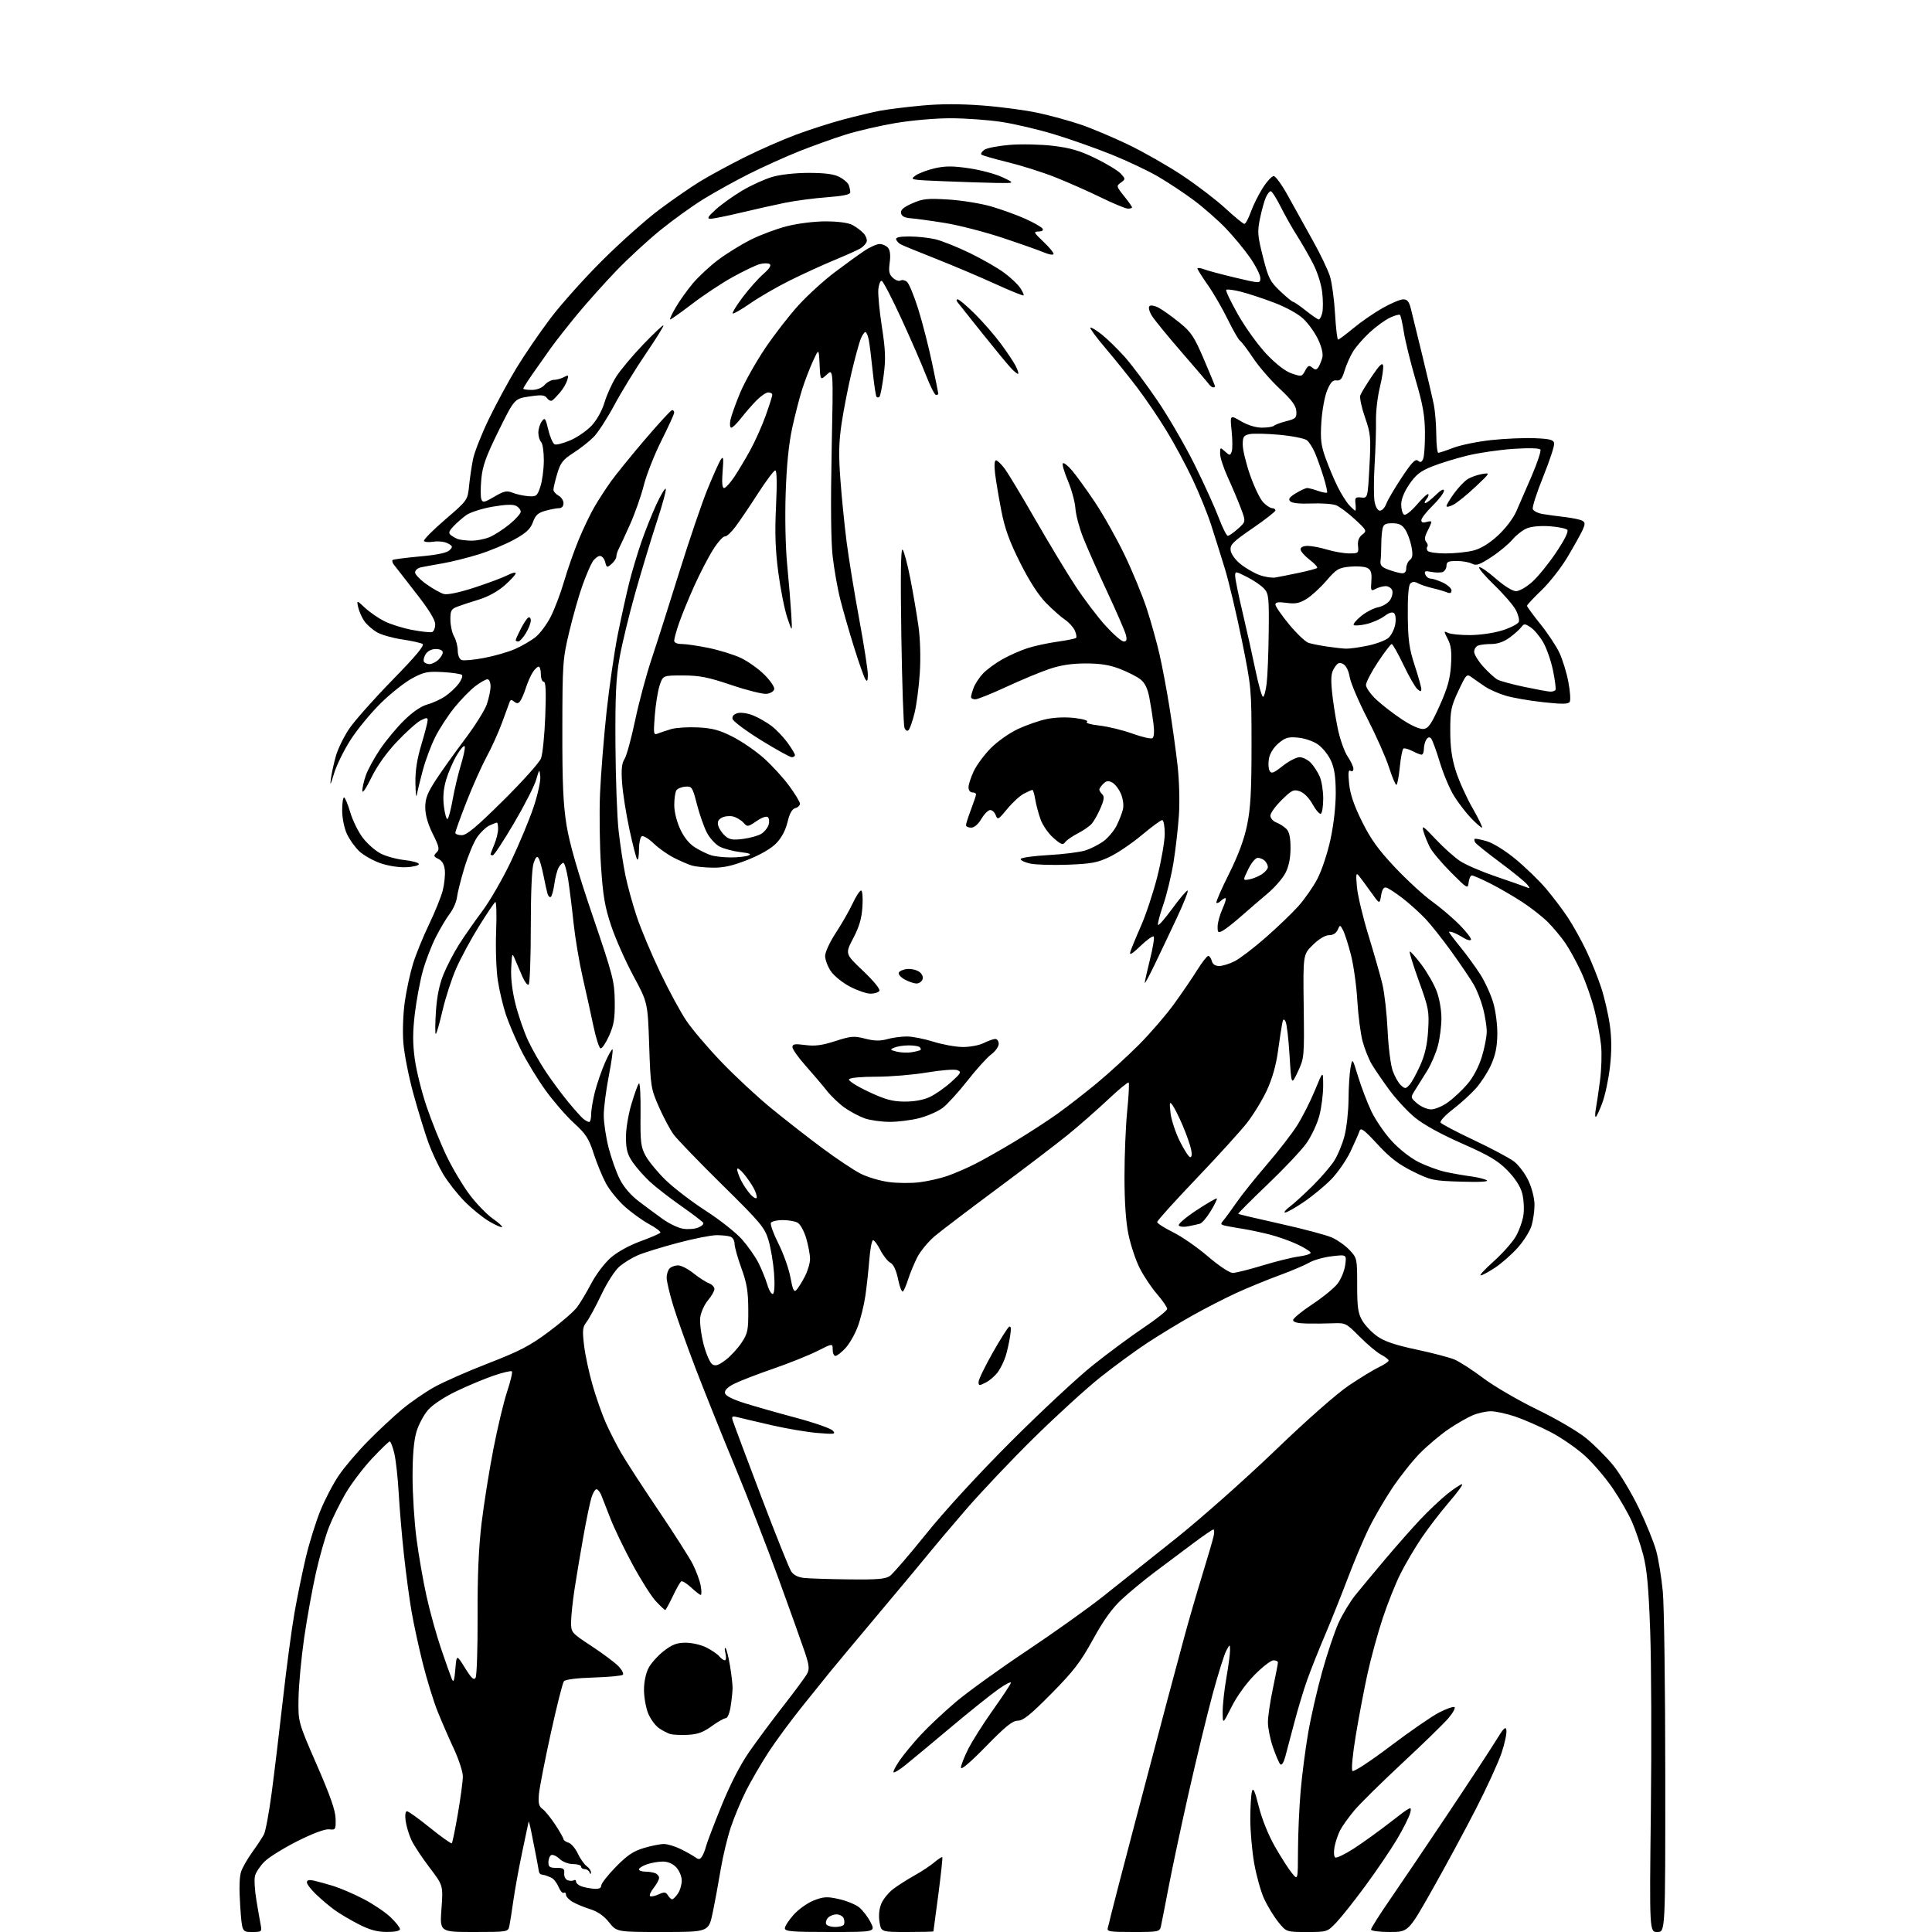 <?xml version="1.0" encoding="UTF-8" standalone="no"?>
<svg 
  version="1.1" 
  xmlns="http://www.w3.org/2000/svg" 
  xmlns:xlink="http://www.w3.org/1999/xlink" 
  xmlns:svg="http://www.w3.org/2000/svg"
  xmlns:rdf="http://www.w3.org/1999/02/22-rdf-syntax-ns#"
  xmlns:cc="http://creativecommons.org/ns#"
  xmlns:dc="http://purl.org/dc/elements/1.1/"
  viewBox="0 0 768 768"
  width="768"
  height="768"
>
<style>svg {background-color: white; }</style>"
<path stroke="none" fill="black" fill-rule="evenodd" d="M100.18,768.00C96.19,768.00 96.19,768.00 95.48,757.55C95.02,750.74 95.15,746.01 95.86,743.97C96.46,742.24 98.48,738.73 100.34,736.16C102.20,733.60 104.26,730.47 104.92,729.22C105.57,727.96 106.95,720.54 107.99,712.72C109.03,704.90 111.05,688.15 112.47,675.50C113.89,662.85 115.96,647.36 117.07,641.07C118.17,634.78 120.20,624.91 121.56,619.13C122.93,613.35 125.54,604.97 127.36,600.50C129.18,596.03 132.49,589.70 134.72,586.44C136.94,583.17 142.15,577.06 146.29,572.86C150.43,568.66 156.55,562.95 159.89,560.17C163.23,557.39 168.96,553.44 172.63,551.39C176.30,549.34 186.01,545.06 194.21,541.89C206.54,537.11 210.67,534.96 218.12,529.41C223.07,525.73 228.16,521.31 229.42,519.60C230.69,517.90 233.22,513.66 235.04,510.18C236.86,506.70 240.32,502.13 242.72,500.01C245.36,497.69 250.05,495.09 254.57,493.44C258.69,491.94 262.26,490.39 262.50,490.00C262.74,489.61 260.75,488.09 258.07,486.63C255.39,485.18 251.00,482.01 248.31,479.59C245.62,477.17 242.26,473.01 240.84,470.35C239.41,467.68 237.22,462.35 235.98,458.50C234.05,452.54 232.88,450.74 228.10,446.39C225.02,443.57 219.93,437.69 216.79,433.32C213.64,428.95 209.29,421.80 207.12,417.44C204.94,413.07 202.24,406.74 201.11,403.36C199.98,399.98 198.54,393.91 197.91,389.86C197.26,385.75 196.96,377.11 197.22,370.29C197.48,363.57 197.33,358.30 196.88,358.57C196.44,358.85 193.50,363.22 190.35,368.28C187.20,373.35 183.14,380.88 181.33,385.00C179.52,389.12 177.08,396.66 175.90,401.75C174.72,406.84 173.52,411.00 173.23,411.00C172.94,411.00 172.96,407.02 173.28,402.17C173.66,396.19 174.64,391.39 176.29,387.34C177.63,384.04 180.42,378.67 182.49,375.42C184.56,372.16 188.71,366.21 191.72,362.19C194.73,358.18 199.87,349.25 203.15,342.35C206.42,335.46 210.45,325.77 212.11,320.84C213.76,315.89 214.96,310.43 214.77,308.68C214.44,305.54 214.42,305.56 213.12,310.00C212.40,312.48 208.43,320.24 204.30,327.25C200.18,334.26 196.40,340.00 195.90,340.00C195.41,340.00 195.00,339.83 195.00,339.62C195.00,339.41 195.68,337.63 196.50,335.65C197.32,333.68 198.00,330.92 198.00,329.53C198.00,328.14 197.80,327.00 197.55,327.00C197.30,327.00 195.96,327.51 194.58,328.14C193.20,328.77 190.97,330.91 189.61,332.89C188.26,334.88 186.00,340.34 184.58,345.03C183.17,349.73 181.84,355.00 181.64,356.76C181.43,358.52 180.14,361.43 178.77,363.23C177.40,365.03 174.88,369.28 173.17,372.67C171.45,376.07 169.16,382.05 168.08,385.96C166.99,389.88 165.57,397.46 164.92,402.82C164.04,410.14 164.02,414.63 164.87,420.92C165.49,425.52 167.61,434.06 169.59,439.89C171.57,445.73 175.13,454.55 177.51,459.50C179.88,464.45 184.05,471.43 186.76,475.01C189.48,478.59 193.58,482.82 195.87,484.41C198.16,486.00 199.82,487.51 199.56,487.77C199.30,488.03 197.02,487.03 194.50,485.55C191.97,484.07 187.56,480.49 184.70,477.60C181.84,474.71 177.98,469.79 176.12,466.66C174.27,463.54 171.64,457.95 170.30,454.24C168.95,450.53 166.29,441.88 164.39,435.00C162.49,428.12 160.66,418.86 160.33,414.40C159.98,409.81 160.25,402.73 160.94,398.02C161.60,393.46 163.06,386.75 164.18,383.11C165.29,379.48 168.15,372.45 170.53,367.50C172.91,362.55 175.37,356.44 176.01,353.92C176.64,351.40 177.01,347.81 176.83,345.94C176.60,343.64 175.79,342.19 174.29,341.45C172.35,340.49 172.26,340.17 173.53,338.89C174.81,337.62 174.63,336.70 172.03,331.47C170.07,327.54 169.06,323.96 169.05,321.00C169.04,317.39 169.88,315.22 173.28,310.00C175.62,306.43 180.77,299.20 184.74,293.94C188.71,288.69 192.64,282.44 193.48,280.07C194.31,277.69 195.00,274.46 195.00,272.87C195.00,271.23 194.47,270.01 193.75,270.03C193.06,270.04 190.89,271.28 188.92,272.78C186.95,274.28 183.26,278.05 180.72,281.17C178.19,284.28 174.74,289.55 173.07,292.87C171.39,296.19 169.14,302.19 168.07,306.20C166.99,310.22 165.92,314.62 165.69,316.00C165.46,317.38 165.21,315.32 165.14,311.43C165.04,306.45 165.74,301.87 167.50,296.00C168.88,291.41 170.00,287.04 170.00,286.30C170.00,285.19 169.50,285.21 167.19,286.40C165.64,287.20 161.40,291.01 157.76,294.87C153.55,299.33 149.85,304.54 147.59,309.19C145.55,313.38 144.03,315.59 144.02,314.38C144.01,313.21 144.65,310.40 145.45,308.15C146.24,305.89 148.81,301.22 151.14,297.77C153.47,294.32 157.77,289.15 160.70,286.29C164.03,283.02 167.45,280.69 169.86,280.04C171.97,279.47 175.19,277.99 177.01,276.75C178.83,275.51 181.23,273.27 182.34,271.77C183.45,270.26 184.03,268.70 183.63,268.30C183.22,267.89 179.80,267.38 176.03,267.17C169.97,266.83 168.54,267.12 163.84,269.64C160.92,271.21 155.31,275.65 151.39,279.50C147.47,283.35 142.08,289.87 139.42,294.00C136.76,298.12 133.77,304.20 132.78,307.50C131.39,312.14 131.11,312.59 131.54,309.50C131.85,307.30 132.74,303.25 133.52,300.50C134.30,297.75 136.64,292.94 138.72,289.82C140.80,286.69 148.52,277.98 155.87,270.45C165.23,260.88 168.87,256.53 167.97,255.98C167.27,255.55 163.61,254.74 159.83,254.18C156.05,253.62 151.55,252.33 149.83,251.33C148.11,250.32 145.89,248.38 144.90,247.00C143.90,245.62 142.79,243.15 142.41,241.50C141.74,238.50 141.74,238.50 145.12,241.64C146.98,243.37 150.45,245.76 152.84,246.96C155.23,248.16 160.18,249.71 163.84,250.40C167.50,251.10 171.06,251.48 171.75,251.25C172.44,251.02 173.00,249.63 173.00,248.17C172.99,246.36 170.49,242.31 165.25,235.62C160.99,230.18 157.07,225.14 156.54,224.42C156.00,223.69 155.79,222.88 156.05,222.62C156.31,222.35 161.17,221.72 166.84,221.20C173.77,220.58 177.66,219.76 178.70,218.73C180.08,217.35 180.01,217.07 177.98,215.99C176.74,215.33 174.22,215.03 172.38,215.33C170.54,215.62 168.81,215.50 168.53,215.05C168.25,214.60 172.04,210.77 176.95,206.54C185.88,198.85 185.88,198.85 186.46,193.17C186.78,190.05 187.49,185.25 188.04,182.50C188.59,179.75 191.43,172.55 194.36,166.50C197.30,160.45 202.25,151.29 205.39,146.15C208.52,141.01 214.52,132.23 218.73,126.65C222.93,121.07 232.25,110.65 239.44,103.50C246.62,96.35 256.78,87.30 262.00,83.39C267.23,79.47 274.55,74.41 278.27,72.13C282.00,69.86 289.87,65.58 295.77,62.62C301.67,59.67 310.92,55.60 316.32,53.58C321.72,51.57 330.27,48.82 335.32,47.48C340.37,46.13 346.92,44.58 349.87,44.02C352.83,43.46 360.25,42.54 366.37,41.97C373.92,41.27 381.73,41.26 390.64,41.94C397.87,42.49 407.83,43.82 412.77,44.90C417.71,45.97 425.29,48.06 429.62,49.53C433.96,51.00 442.45,54.58 448.50,57.49C454.55,60.40 464.23,65.91 470.00,69.75C475.77,73.58 483.49,79.48 487.15,82.86C490.81,86.24 494.19,89.00 494.67,89.00C495.14,89.00 496.29,86.86 497.22,84.25C498.15,81.64 500.28,77.36 501.94,74.75C503.60,72.14 505.57,70.00 506.33,70.00C507.09,70.00 509.68,73.62 512.10,78.04C514.52,82.46 518.93,90.41 521.90,95.70C524.87,101.00 527.93,107.40 528.70,109.92C529.47,112.44 530.37,119.11 530.70,124.75C531.03,130.39 531.57,135.00 531.91,135.00C532.24,135.00 534.99,132.95 538.01,130.45C541.03,127.94 546.24,124.34 549.60,122.45C552.95,120.55 556.64,119.00 557.81,119.00C559.42,119.00 560.14,119.89 560.85,122.75C561.36,124.81 563.43,133.25 565.44,141.50C567.46,149.75 569.50,158.53 569.99,161.00C570.48,163.47 570.91,168.76 570.94,172.75C570.97,176.74 571.34,180.00 571.75,180.00C572.16,180.00 574.88,179.10 577.78,177.99C580.69,176.89 587.44,175.51 592.78,174.94C598.13,174.36 605.87,174.02 609.99,174.19C616.10,174.44 617.54,174.81 617.80,176.20C617.98,177.14 616.03,183.10 613.46,189.45C610.89,195.80 609.02,201.61 609.31,202.37C609.60,203.13 611.34,204.01 613.17,204.32C615.00,204.64 619.02,205.19 622.10,205.54C625.17,205.90 628.30,206.57 629.04,207.02C630.15,207.71 630.16,208.35 629.11,210.68C628.40,212.23 625.74,217.02 623.18,221.32C620.63,225.62 615.94,231.61 612.77,234.64C609.60,237.67 607.01,240.45 607.01,240.82C607.02,241.19 609.41,244.46 612.32,248.08C615.24,251.70 618.64,256.83 619.89,259.49C621.14,262.15 622.74,267.36 623.45,271.07C624.15,274.78 624.40,278.35 623.99,279.01C623.42,279.93 620.95,279.96 613.38,279.13C607.94,278.54 601.25,277.37 598.50,276.54C595.75,275.71 592.15,274.13 590.50,273.04C588.85,271.94 586.48,270.30 585.24,269.40C583.01,267.76 582.96,267.81 579.74,274.62C576.83,280.79 576.50,282.43 576.50,290.50C576.50,297.02 577.11,301.43 578.72,306.50C579.94,310.35 582.93,316.99 585.37,321.25C587.81,325.51 589.49,329.00 589.11,329.00C588.72,329.00 586.78,327.31 584.80,325.25C582.82,323.19 579.78,319.25 578.06,316.50C576.33,313.75 573.77,307.68 572.35,303.00C570.94,298.32 569.37,294.05 568.85,293.51C568.24,292.86 567.59,293.03 566.97,294.01C566.45,294.83 566.02,296.51 566.02,297.75C566.01,298.99 565.60,300.00 565.11,300.00C564.63,300.00 562.97,299.35 561.44,298.55C559.90,297.75 558.30,297.31 557.88,297.57C557.46,297.83 556.81,301.19 556.43,305.02C556.05,308.86 555.44,312.00 555.07,312.00C554.70,312.00 553.37,308.83 552.13,304.97C550.88,301.10 547.02,292.39 543.55,285.63C540.07,278.86 536.91,271.45 536.53,269.15C536.10,266.61 535.08,264.58 533.94,263.97C532.43,263.16 531.75,263.45 530.45,265.44C529.17,267.39 528.97,269.33 529.47,274.70C529.83,278.44 530.84,285.04 531.73,289.36C532.61,293.68 534.39,298.76 535.67,300.65C536.95,302.54 538.00,304.77 538.00,305.60C538.00,306.49 537.52,306.82 536.84,306.40C535.99,305.88 535.85,307.26 536.30,311.59C536.72,315.71 538.27,320.24 541.41,326.57C544.86,333.53 547.91,337.77 554.49,344.76C559.21,349.77 565.87,355.89 569.28,358.35C572.70,360.81 577.72,365.10 580.44,367.89C583.16,370.67 585.08,373.25 584.72,373.61C584.36,373.97 583.04,373.61 581.78,372.81C580.53,372.01 578.71,371.06 577.75,370.71C576.79,370.35 576.00,370.26 576.00,370.49C576.00,370.73 578.03,373.42 580.52,376.47C583.00,379.52 586.56,384.41 588.44,387.34C590.31,390.27 592.63,395.33 593.58,398.58C594.57,401.93 595.27,407.45 595.21,411.30C595.13,416.21 594.42,419.58 592.67,423.42C591.33,426.35 588.59,430.55 586.59,432.76C584.59,434.98 580.50,438.69 577.49,441.01C574.48,443.33 572.31,445.68 572.65,446.24C573.00,446.81 578.96,449.94 585.89,453.21C592.83,456.49 600.01,460.31 601.86,461.72C603.70,463.12 606.29,466.57 607.60,469.38C608.96,472.30 609.98,476.38 609.99,478.88C610.00,481.30 609.47,485.05 608.81,487.24C608.16,489.42 605.67,493.37 603.29,496.02C600.91,498.67 596.87,502.22 594.31,503.92C591.75,505.61 589.17,507.00 588.58,507.00C587.99,506.99 590.32,504.48 593.76,501.41C597.20,498.34 601.14,493.91 602.51,491.58C603.87,489.25 605.27,485.34 605.60,482.91C605.93,480.47 605.70,476.59 605.07,474.28C604.35,471.57 602.26,468.36 599.22,465.25C595.40,461.36 591.95,459.31 581.18,454.56C572.77,450.86 565.86,447.05 562.44,444.23C559.46,441.78 554.84,436.79 552.18,433.14C549.51,429.49 546.40,424.93 545.26,423.00C544.11,421.07 542.50,417.02 541.67,414.00C540.85,410.98 539.90,403.68 539.56,397.80C539.22,391.91 538.08,383.71 537.02,379.57C535.96,375.43 534.55,371.03 533.89,369.79C532.68,367.54 532.68,367.54 531.74,369.65C531.16,370.97 529.88,371.75 528.32,371.75C526.79,371.75 524.33,373.22 521.91,375.59C517.98,379.42 517.98,379.42 518.24,399.96C518.50,420.21 518.46,420.58 515.92,426.00C513.34,431.50 513.34,431.50 512.62,419.57C512.22,413.01 511.51,406.94 511.03,406.08C510.32,404.82 510.06,405.00 509.66,407.01C509.39,408.38 508.64,413.32 508.00,418.00C507.23,423.55 505.69,428.93 503.56,433.50C501.76,437.35 498.21,443.15 495.67,446.40C493.12,449.64 484.06,459.62 475.52,468.56C466.98,477.50 460.00,485.25 460.00,485.77C460.00,486.30 462.82,488.11 466.26,489.81C469.71,491.50 475.97,495.84 480.17,499.45C484.58,503.22 488.76,506.00 490.03,506.00C491.24,506.00 496.56,504.67 501.86,503.05C507.16,501.43 513.64,499.83 516.25,499.49C518.86,499.15 521.00,498.49 521.00,498.01C521.00,497.53 518.64,496.03 515.75,494.66C512.86,493.30 507.80,491.51 504.50,490.69C501.20,489.87 496.70,488.91 494.50,488.56C492.30,488.22 489.23,487.68 487.68,487.37C485.16,486.87 485.01,486.64 486.30,485.16C487.09,484.24 489.45,481.02 491.54,478.00C493.63,474.98 499.03,468.23 503.54,463.00C508.05,457.77 513.45,450.81 515.54,447.52C517.64,444.23 520.84,437.93 522.66,433.52C525.96,425.50 525.96,425.50 525.98,431.54C525.99,434.86 525.31,440.23 524.47,443.47C523.62,446.70 521.32,451.64 519.34,454.43C517.37,457.22 510.39,464.62 503.83,470.87C497.28,477.13 492.05,482.38 492.21,482.53C492.37,482.69 499.93,484.47 509.00,486.49C518.08,488.51 527.30,490.96 529.50,491.95C531.70,492.93 534.85,495.18 536.50,496.94C539.45,500.08 539.50,500.33 539.50,510.82C539.50,519.78 539.83,522.06 541.55,524.99C542.67,526.90 545.37,529.72 547.55,531.25C550.38,533.23 554.77,534.72 563.00,536.46C569.33,537.80 576.14,539.58 578.15,540.42C580.16,541.26 585.34,544.60 589.65,547.85C593.97,551.09 603.58,556.69 611.00,560.29C618.56,563.94 627.13,568.96 630.48,571.68C633.76,574.36 638.64,579.24 641.30,582.52C643.97,585.81 648.55,593.45 651.47,599.50C654.39,605.55 657.51,613.25 658.40,616.61C659.30,619.97 660.46,627.17 660.99,632.61C661.52,638.05 661.96,670.74 661.97,705.25C662.00,768.00 662.00,768.00 658.84,768.00C655.68,768.00 655.68,768.00 656.24,719.75C656.55,693.21 656.43,661.15 655.98,648.50C655.35,630.85 654.69,623.76 653.18,618.00C652.09,613.88 650.08,607.96 648.70,604.86C647.33,601.75 643.96,595.88 641.21,591.82C638.47,587.75 633.54,581.94 630.26,578.90C626.97,575.86 620.74,571.53 616.39,569.27C612.05,567.02 605.70,564.24 602.28,563.09C598.86,561.94 594.53,561.00 592.65,561.00C590.78,561.00 587.53,561.72 585.43,562.59C583.33,563.47 578.98,565.98 575.76,568.16C572.54,570.35 567.44,574.65 564.42,577.71C561.41,580.77 556.43,587.06 553.35,591.68C550.28,596.30 546.07,603.55 544.01,607.79C541.94,612.03 538.19,620.95 535.67,627.61C533.14,634.27 529.09,644.40 526.66,650.11C524.23,655.82 521.09,663.71 519.68,667.64C518.27,671.57 515.96,679.22 514.54,684.64C513.12,690.06 511.48,696.24 510.90,698.37C510.28,700.67 509.48,701.88 508.95,701.35C508.45,700.85 507.14,697.80 506.02,694.57C504.91,691.33 504.01,686.84 504.02,684.59C504.02,682.34 504.92,676.27 506.02,671.10C507.11,665.93 508.00,661.31 508.00,660.85C508.00,660.38 507.20,660.00 506.22,660.00C505.24,660.00 501.88,662.59 498.75,665.75C495.39,669.14 491.63,674.37 489.56,678.50C486.06,685.50 486.06,685.50 486.03,680.50C486.02,677.75 486.68,671.67 487.50,667.00C488.32,662.33 488.98,657.38 488.96,656.00C488.92,653.50 488.92,653.50 487.44,656.22C486.63,657.72 484.19,665.53 482.01,673.57C479.84,681.62 475.60,699.07 472.60,712.35C469.60,725.63 465.98,742.58 464.57,750.00C463.15,757.42 461.76,764.51 461.48,765.75C460.98,767.91 460.53,768.00 450.41,768.00C440.84,768.00 439.91,767.84 440.39,766.25C440.67,765.29 441.21,763.15 441.57,761.50C441.94,759.85 446.27,743.20 451.19,724.50C456.12,705.80 461.88,683.98 463.99,676.00C466.11,668.02 469.25,656.33 470.97,650.00C472.69,643.67 475.83,632.88 477.95,626.00C480.06,619.12 482.07,612.26 482.41,610.75C482.76,609.24 482.72,608.00 482.34,608.00C481.95,608.00 478.34,610.47 474.31,613.49C470.28,616.51 463.52,621.57 459.29,624.74C455.06,627.91 449.10,632.81 446.05,635.63C442.09,639.30 438.79,643.88 434.52,651.63C429.53,660.71 426.80,664.27 417.93,673.25C409.63,681.65 406.72,684.00 404.61,684.00C402.50,684.00 399.72,686.23 391.95,694.20C385.80,700.50 382.00,703.74 382.00,702.67C382.00,701.72 383.31,698.37 384.90,695.22C386.50,692.07 390.82,685.24 394.51,680.04C398.21,674.83 401.49,669.90 401.80,669.07C402.12,668.25 399.87,669.36 396.80,671.54C393.73,673.72 385.05,680.67 377.53,687.00C370.00,693.33 362.01,699.97 359.77,701.76C357.53,703.56 355.47,704.80 355.20,704.53C354.93,704.26 356.01,702.14 357.60,699.83C359.20,697.51 362.96,692.95 365.96,689.70C368.96,686.44 375.26,680.53 379.96,676.55C384.66,672.58 397.27,663.47 408.00,656.32C418.73,649.16 432.45,639.39 438.50,634.59C444.55,629.80 457.60,619.41 467.50,611.51C477.40,603.61 495.10,587.92 506.83,576.64C519.70,564.26 531.40,553.96 536.33,550.66C540.82,547.64 546.19,544.38 548.25,543.41C550.31,542.43 552.00,541.27 552.00,540.84C552.00,540.41 550.67,539.36 549.04,538.52C547.41,537.68 543.58,534.47 540.53,531.40C535.10,525.93 534.89,525.82 529.75,526.03C526.86,526.15 522.14,526.19 519.25,526.12C515.77,526.04 514.01,525.58 514.03,524.75C514.05,524.06 517.47,521.25 521.63,518.50C525.80,515.75 530.32,512.05 531.69,510.29C533.06,508.52 534.43,505.19 534.74,502.88C535.31,498.69 535.31,498.69 529.42,499.38C526.19,499.76 522.14,500.90 520.42,501.92C518.69,502.93 513.28,505.23 508.39,507.02C503.50,508.82 495.79,511.99 491.26,514.07C486.73,516.16 478.85,520.21 473.76,523.07C468.67,525.94 460.72,530.77 456.09,533.81C451.46,536.85 443.14,542.94 437.59,547.34C432.04,551.74 420.14,562.57 411.15,571.42C402.15,580.26 389.76,593.35 383.61,600.50C377.46,607.65 371.32,614.90 369.96,616.62C368.61,618.34 359.61,629.14 349.97,640.62C340.33,652.10 331.33,662.88 329.97,664.58C328.61,666.27 323.72,672.34 319.10,678.08C314.49,683.81 308.33,692.15 305.43,696.62C302.53,701.09 298.55,707.93 296.58,711.84C294.62,715.74 291.89,722.26 290.53,726.32C289.17,730.38 287.35,737.93 286.49,743.10C285.63,748.27 284.21,755.99 283.32,760.25C281.71,768.00 281.71,768.00 263.44,768.00C245.17,768.00 245.17,768.00 242.14,764.18C240.15,761.66 237.65,759.90 234.81,759.00C232.44,758.26 229.26,756.96 227.75,756.11C226.24,755.26 225.00,753.96 225.00,753.23C225.00,752.49 224.60,752.13 224.12,752.43C223.63,752.73 222.69,751.66 222.02,750.06C221.36,748.46 220.07,746.81 219.16,746.41C218.25,746.00 217.16,745.58 216.75,745.46C216.34,745.35 215.62,745.19 215.17,745.12C214.71,745.06 214.26,744.44 214.18,743.75C214.09,743.06 213.58,740.25 213.04,737.50C212.50,734.75 211.65,730.48 211.16,728.00C210.66,725.52 210.19,723.79 210.13,724.15C210.06,724.50 208.92,729.90 207.60,736.15C206.28,742.39 204.69,751.10 204.07,755.50C203.45,759.90 202.72,764.51 202.45,765.75C201.97,767.95 201.65,768.00 188.39,768.00C174.81,768.00 174.81,768.00 175.49,758.75C176.17,749.50 176.17,749.50 170.78,742.42C167.82,738.53 164.58,733.63 163.58,731.53C162.59,729.43 161.54,725.98 161.25,723.86C160.94,721.54 161.15,720.00 161.77,720.00C162.34,720.00 166.48,722.97 170.97,726.60C175.46,730.22 179.35,732.98 179.60,732.73C179.86,732.47 180.95,727.14 182.03,720.88C183.10,714.62 183.99,708.01 183.99,706.18C184.00,704.36 182.39,699.41 180.42,695.18C178.45,690.96 175.53,684.25 173.94,680.28C172.35,676.31 169.71,667.76 168.08,661.28C166.46,654.80 164.43,645.45 163.58,640.50C162.73,635.55 161.37,625.42 160.57,618.00C159.76,610.58 158.83,599.55 158.49,593.50C158.15,587.45 157.36,580.36 156.75,577.75C156.13,575.14 155.31,573.00 154.93,573.00C154.55,573.00 151.38,576.07 147.87,579.81C144.37,583.56 139.67,589.75 137.43,593.56C135.20,597.38 132.21,603.42 130.79,607.00C129.37,610.58 127.02,618.80 125.57,625.28C124.12,631.76 122.01,643.46 120.88,651.28C119.76,659.10 118.76,669.77 118.67,675.00C118.50,684.50 118.50,684.50 125.91,701.50C131.29,713.84 133.35,719.73 133.41,723.00C133.50,727.30 133.38,727.49 130.85,727.19C129.19,727.00 124.48,728.75 118.23,731.88C112.76,734.63 106.86,738.29 105.14,740.02C103.41,741.74 101.71,744.30 101.36,745.70C101.01,747.10 101.26,751.45 101.92,755.37C102.57,759.29 103.35,763.74 103.64,765.25C104.14,767.88 103.98,768.00 100.18,768.00zM153.75,767.98C149.88,767.96 146.92,767.15 142.50,764.88C139.20,763.19 134.93,760.65 133.00,759.25C131.07,757.85 127.81,755.10 125.75,753.15C123.69,751.19 122.00,749.00 122.00,748.28C122.00,747.36 122.84,747.15 124.75,747.57C126.26,747.90 129.75,748.87 132.50,749.71C135.25,750.56 140.63,752.87 144.45,754.85C148.27,756.83 153.11,760.08 155.20,762.07C157.29,764.06 159.00,766.21 159.00,766.85C159.00,767.57 157.06,767.99 153.75,767.98zM330.02,768.00C314.68,768.00 312.00,767.78 312.00,766.50C312.00,765.68 313.60,763.23 315.56,761.06C317.52,758.89 321.14,756.35 323.60,755.41C327.45,753.94 328.83,753.87 333.48,754.91C336.45,755.57 340.04,757.03 341.47,758.15C342.89,759.27 344.95,761.95 346.05,764.09C348.04,768.00 348.04,768.00 330.02,768.00zM360.63,768.00C350.26,768.00 350.26,768.00 349.62,764.00C349.21,761.48 349.48,758.78 350.34,756.73C351.09,754.93 353.23,752.30 355.10,750.89C356.97,749.47 360.75,747.07 363.49,745.54C366.24,744.02 369.78,741.68 371.37,740.34C372.95,739.01 374.40,738.07 374.58,738.25C374.76,738.43 374.05,745.08 373.01,753.04C371.96,760.99 371.09,767.61 371.05,767.75C371.02,767.89 366.33,768.00 360.63,768.00zM519.46,768.00C511.33,768.00 511.33,768.00 508.10,763.98C506.32,761.76 503.79,757.60 502.48,754.73C501.17,751.85 499.40,745.50 498.55,740.62C497.70,735.73 497.01,727.86 497.01,723.12C497.02,718.38 497.31,713.44 497.66,712.15C498.14,710.35 498.79,711.78 500.39,718.16C501.66,723.18 504.24,729.56 506.84,734.11C509.23,738.28 512.25,743.00 513.56,744.60C515.93,747.50 515.93,747.50 515.97,735.50C516.00,728.90 516.47,718.33 517.02,712.00C517.56,705.67 518.90,695.33 519.99,689.00C521.07,682.67 523.59,671.65 525.59,664.50C527.58,657.35 530.50,648.66 532.07,645.18C533.65,641.71 536.64,636.75 538.72,634.16C540.80,631.57 546.10,625.19 550.50,619.98C554.90,614.76 561.20,607.62 564.50,604.11C567.80,600.60 572.68,595.98 575.34,593.86C578.00,591.74 580.63,590.00 581.18,590.00C581.73,590.00 579.42,593.19 576.05,597.10C572.68,601.00 567.76,607.42 565.10,611.35C562.45,615.28 558.68,621.67 556.73,625.55C554.78,629.42 551.59,637.39 549.65,643.26C547.71,649.12 545.00,659.00 543.63,665.21C542.27,671.42 540.16,682.49 538.95,689.82C537.68,697.46 537.12,703.50 537.62,703.99C538.11,704.47 544.69,700.17 552.62,694.17C560.38,688.30 569.11,682.28 572.01,680.78C574.91,679.28 577.68,678.30 578.17,678.60C578.65,678.90 577.57,680.88 575.77,683.00C573.97,685.12 565.75,693.13 557.50,700.80C549.25,708.48 540.66,716.95 538.40,719.63C536.15,722.31 533.60,725.87 532.74,727.53C531.88,729.20 530.87,732.19 530.50,734.17C530.12,736.19 530.24,738.03 530.78,738.37C531.31,738.69 534.62,737.11 538.12,734.85C541.63,732.59 548.28,727.80 552.90,724.20C560.93,717.95 561.27,717.79 560.60,720.58C560.21,722.18 557.79,727.00 555.23,731.29C552.66,735.57 547.00,743.90 542.66,749.79C538.32,755.68 533.15,762.19 531.18,764.25C527.61,767.98 527.55,768.00 519.46,768.00zM552.42,768.00C548.20,768.00 545.00,767.57 545.00,767.01C545.00,766.47 548.34,761.18 552.43,755.26C556.52,749.34 566.78,734.15 575.23,721.50C583.69,708.85 592.39,695.60 594.56,692.06C597.75,686.84 598.56,686.04 598.82,687.84C599.00,689.05 598.14,693.08 596.91,696.78C595.68,700.47 591.10,710.48 586.73,719.00C582.36,727.52 574.52,742.04 569.31,751.25C559.84,768.00 559.84,768.00 552.42,768.00zM332.00,766.00C333.59,766.00 335.13,765.59 335.44,765.09C335.75,764.59 335.73,763.46 335.40,762.59C335.06,761.72 333.76,761.00 332.52,761.00C331.27,761.00 329.70,761.66 329.04,762.46C328.37,763.26 328.12,764.38 328.47,764.96C328.83,765.53 330.41,766.00 332.00,766.00zM267.19,755.00C267.57,755.00 268.59,754.00 269.44,752.78C270.30,751.56 271.00,749.22 271.00,747.59C271.00,745.93 270.05,743.62 268.83,742.31C267.44,740.84 265.50,740.00 263.47,740.00C261.73,740.00 258.88,740.49 257.15,741.10C255.42,741.70 254.00,742.60 254.00,743.10C254.00,743.59 255.09,744.00 256.42,744.00C257.75,744.00 259.55,744.27 260.42,744.61C261.29,744.94 262.00,745.78 262.00,746.47C262.00,747.16 261.05,748.94 259.89,750.42C258.72,751.90 258.05,753.38 258.38,753.72C258.72,754.05 260.23,753.76 261.74,753.07C264.07,752.01 264.64,752.06 265.49,753.41C266.04,754.28 266.80,755.00 267.19,755.00zM236.05,750.81C238.10,750.96 239.00,750.58 239.00,749.54C239.00,748.72 241.61,745.38 244.80,742.12C249.34,737.49 251.77,735.85 255.98,734.60C258.94,733.72 262.52,733.01 263.93,733.02C265.34,733.03 268.30,733.92 270.50,735.00C272.70,736.08 275.30,737.53 276.28,738.23C277.74,739.28 278.23,739.24 279.04,738.00C279.58,737.17 280.30,735.38 280.64,734.00C280.98,732.62 283.72,725.42 286.73,718.00C290.21,709.42 294.22,701.59 297.75,696.50C300.80,692.10 306.98,683.77 311.49,678.00C316.00,672.23 320.22,666.50 320.86,665.28C321.82,663.47 321.65,661.88 319.94,656.78C318.79,653.33 314.07,640.15 309.47,627.50C304.86,614.85 296.99,594.60 291.97,582.50C286.95,570.40 280.00,553.08 276.52,544.00C273.04,534.92 269.03,523.65 267.60,518.95C266.17,514.25 265.00,509.27 265.00,507.90C265.00,506.52 265.54,504.86 266.20,504.20C266.86,503.54 268.37,503.00 269.56,503.00C270.75,503.00 273.47,504.40 275.61,506.11C277.75,507.82 280.51,509.61 281.75,510.08C282.99,510.56 284.00,511.60 284.00,512.40C284.00,513.19 282.83,515.24 281.40,516.93C279.98,518.63 278.60,521.70 278.35,523.76C278.11,525.82 278.71,530.61 279.70,534.41C280.69,538.21 282.25,541.78 283.16,542.35C284.44,543.14 285.65,542.74 288.45,540.61C290.45,539.08 293.30,535.99 294.79,533.74C297.25,530.02 297.50,528.80 297.45,520.57C297.42,513.29 296.87,510.03 294.70,504.08C293.22,499.99 292.00,495.65 292.00,494.43C292.00,493.21 291.29,491.94 290.42,491.61C289.55,491.27 287.05,491.00 284.87,491.00C282.69,491.00 275.69,492.39 269.33,494.09C262.96,495.79 255.89,497.97 253.62,498.95C251.34,499.92 248.06,501.92 246.32,503.39C244.49,504.92 241.40,509.71 239.03,514.67C236.77,519.41 234.11,524.31 233.13,525.56C231.59,527.52 231.46,528.81 232.18,534.83C232.64,538.67 234.16,545.80 235.57,550.66C236.97,555.52 239.32,562.20 240.78,565.50C242.24,568.80 244.98,574.20 246.88,577.50C248.78,580.80 255.42,591.04 261.65,600.26C267.88,609.48 274.07,619.18 275.41,621.82C276.74,624.45 278.15,628.27 278.53,630.31C278.91,632.34 278.92,634.00 278.56,634.00C278.19,634.00 276.48,632.68 274.75,631.06C273.02,629.45 271.25,628.35 270.80,628.62C270.36,628.89 268.85,631.56 267.43,634.56C266.01,637.55 264.66,640.00 264.43,640.00C264.19,640.00 262.53,638.45 260.75,636.55C258.96,634.66 254.75,628.02 251.40,621.80C248.04,615.59 244.08,607.35 242.60,603.50C241.12,599.65 239.49,595.49 238.98,594.25C238.46,593.01 237.62,592.00 237.10,592.00C236.58,592.00 235.69,593.46 235.13,595.25C234.56,597.04 233.13,603.90 231.95,610.50C230.77,617.10 229.18,626.55 228.42,631.50C227.66,636.45 227.03,642.41 227.02,644.74C227.00,648.96 227.05,649.02 235.27,654.43C239.82,657.43 244.62,661.03 245.94,662.44C247.26,663.84 248.00,665.33 247.59,665.75C247.18,666.16 241.95,666.65 235.97,666.84C229.30,667.04 224.74,667.62 224.16,668.34C223.65,668.98 221.30,678.27 218.95,689.00C216.59,699.73 214.48,710.58 214.24,713.13C213.91,716.82 214.20,718.04 215.69,719.13C216.72,719.88 219.01,722.71 220.78,725.42C222.55,728.13 224.00,730.69 224.00,731.10C224.00,731.52 224.89,732.15 225.98,732.49C227.07,732.84 228.74,734.78 229.69,736.81C230.63,738.84 232.22,741.09 233.20,741.81C234.19,742.53 234.96,743.65 234.92,744.31C234.86,745.17 234.70,745.16 234.34,744.25C234.06,743.56 233.20,743.00 232.42,743.00C231.64,743.00 231.00,742.55 231.00,742.00C231.00,741.45 229.57,741.00 227.81,741.00C225.95,741.00 223.70,740.13 222.39,738.90C221.16,737.74 219.66,737.09 219.07,737.45C218.48,737.82 218.00,739.11 218.00,740.32C218.00,742.14 218.56,742.52 221.25,742.51C223.98,742.50 224.46,742.84 224.28,744.65C224.16,745.84 224.76,747.08 225.62,747.41C226.48,747.74 227.59,747.75 228.09,747.44C228.59,747.13 229.00,747.37 229.00,747.97C229.00,748.57 229.92,749.41 231.05,749.82C232.18,750.24 234.43,750.68 236.05,750.81zM273.50,689.62C270.75,689.76 267.60,689.62 266.50,689.32C265.40,689.02 263.31,687.92 261.86,686.90C260.41,685.87 258.50,683.21 257.61,680.99C256.73,678.77 256.00,674.60 256.00,671.71C256.00,668.53 256.73,665.10 257.85,662.98C258.87,661.07 261.61,658.04 263.93,656.25C267.24,653.70 269.12,653.00 272.62,653.00C275.07,653.00 278.78,653.87 280.86,654.93C282.93,655.99 285.22,657.56 285.94,658.43C286.66,659.29 287.65,660.00 288.14,660.00C288.63,660.00 288.74,658.76 288.38,657.25C288.02,655.74 288.03,654.79 288.42,655.14C288.81,655.50 289.60,658.65 290.18,662.14C290.76,665.64 291.23,669.62 291.21,671.00C291.20,672.38 290.86,675.64 290.46,678.25C290.06,680.93 289.21,683.00 288.52,683.00C287.85,683.00 285.32,684.43 282.90,686.19C279.57,688.60 277.29,689.44 273.50,689.62zM181.00,663.57C181.50,657.64 181.50,657.64 184.83,663.01C187.37,667.12 188.36,668.04 189.05,666.94C189.54,666.15 189.90,655.15 189.85,642.50C189.78,626.64 190.27,615.16 191.43,605.50C192.36,597.80 194.47,584.52 196.13,576.00C197.79,567.48 200.25,557.18 201.61,553.12C202.96,549.06 203.81,545.47 203.48,545.14C203.15,544.82 199.87,545.58 196.19,546.85C192.51,548.11 185.85,550.90 181.39,553.04C176.65,555.31 171.99,558.39 170.18,560.45C168.48,562.39 166.39,566.31 165.54,569.17C164.51,572.65 164.00,578.52 164.00,586.97C164.00,593.91 164.70,604.96 165.55,611.54C166.40,618.12 168.21,628.50 169.57,634.61C170.92,640.72 173.55,650.17 175.41,655.61C177.27,661.05 179.17,666.40 179.64,667.50C180.29,669.01 180.62,668.04 181.00,663.57zM337.53,627.83C348.78,627.97 351.99,627.69 353.77,626.45C354.98,625.60 361.47,618.06 368.19,609.70C375.57,600.52 388.93,585.98 401.95,572.96C413.80,561.11 428.45,547.47 434.50,542.65C440.55,537.82 449.65,531.09 454.73,527.69C459.81,524.28 463.97,520.96 463.98,520.31C463.99,519.66 462.18,517.02 459.96,514.45C457.74,511.89 454.62,507.22 453.04,504.08C451.45,500.94 449.45,494.93 448.58,490.73C447.54,485.70 447.00,477.82 447.00,467.72C447.00,459.26 447.49,447.51 448.08,441.59C448.68,435.67 448.94,430.61 448.66,430.33C448.39,430.05 444.64,433.15 440.33,437.21C436.02,441.26 428.90,447.51 424.50,451.09C420.10,454.66 407.50,464.27 396.50,472.44C385.50,480.60 374.34,489.08 371.70,491.28C369.06,493.48 365.85,497.35 364.58,499.89C363.31,502.42 361.71,506.30 361.02,508.50C360.32,510.70 359.40,512.89 358.97,513.36C358.54,513.83 357.66,511.69 357.02,508.60C356.26,504.91 355.20,502.64 353.93,501.96C352.87,501.40 351.10,499.15 349.98,496.97C348.87,494.78 347.56,493.00 347.06,493.00C346.57,493.00 345.90,496.49 345.57,500.75C345.23,505.01 344.52,511.53 343.98,515.23C343.43,518.93 342.07,524.42 340.94,527.43C339.81,530.44 337.61,534.28 336.04,535.95C334.48,537.63 332.70,539.00 332.10,539.00C331.49,539.00 331.00,537.87 331.00,536.49C331.00,533.97 331.00,533.97 324.85,537.08C321.47,538.78 313.53,541.96 307.21,544.14C300.88,546.32 293.95,549.01 291.79,550.11C289.23,551.41 287.98,552.68 288.19,553.76C288.40,554.85 291.08,556.23 296.01,557.78C300.13,559.08 309.35,561.70 316.50,563.61C323.65,565.52 330.18,567.80 331.00,568.67C332.36,570.10 331.81,570.19 325.00,569.63C320.88,569.29 312.77,567.93 307.00,566.60C301.23,565.28 295.19,563.86 293.59,563.45C291.05,562.80 290.76,562.94 291.25,564.60C291.56,565.65 296.58,579.07 302.41,594.44C308.24,609.80 313.68,623.39 314.49,624.62C315.48,626.13 317.22,627.01 319.73,627.27C321.80,627.49 329.81,627.74 337.53,627.83zM391.92,549.54C389.24,550.93 389.00,550.91 389.00,549.34C389.00,548.40 391.49,543.23 394.54,537.85C397.58,532.47 400.55,527.78 401.14,527.41C401.88,526.95 402.01,528.11 401.54,531.12C401.17,533.53 400.38,537.08 399.79,539.00C399.20,540.92 397.85,543.74 396.78,545.27C395.72,546.79 393.53,548.71 391.92,549.54zM307.28,514.33C307.87,513.96 308.04,510.66 307.70,506.11C307.39,501.92 306.39,496.02 305.49,493.00C303.97,487.95 302.47,486.15 287.10,471.00C277.90,461.93 269.21,452.93 267.79,451.00C266.37,449.07 263.73,444.12 261.92,440.00C258.74,432.75 258.61,431.94 258.06,415.50C257.48,398.50 257.48,398.50 251.78,387.93C248.65,382.11 244.68,373.18 242.98,368.09C240.43,360.48 239.70,356.22 238.90,344.17C238.37,336.10 238.20,323.20 238.52,315.50C238.85,307.80 240.02,293.18 241.11,283.00C242.21,272.82 244.24,258.88 245.62,252.00C247.01,245.12 249.05,235.90 250.15,231.51C251.26,227.11 253.43,219.86 254.98,215.38C256.53,210.91 259.21,204.21 260.93,200.49C262.65,196.77 264.32,193.99 264.63,194.30C264.95,194.62 263.39,200.42 261.16,207.19C258.93,213.96 255.07,226.70 252.58,235.50C250.09,244.30 247.25,256.00 246.28,261.50C244.87,269.46 244.54,276.50 244.65,296.00C244.73,309.48 245.30,324.95 245.92,330.39C246.53,335.83 247.74,343.70 248.59,347.89C249.44,352.07 251.50,359.55 253.17,364.50C254.83,369.45 259.01,379.39 262.46,386.60C265.90,393.80 270.61,402.49 272.93,405.89C275.24,409.30 281.49,416.64 286.82,422.19C292.14,427.74 301.00,435.98 306.50,440.49C312.00,445.00 321.18,452.16 326.90,456.41C332.62,460.65 339.47,465.22 342.12,466.56C344.76,467.90 349.76,469.39 353.22,469.87C356.67,470.34 362.20,470.39 365.50,469.97C368.80,469.56 373.75,468.44 376.50,467.49C379.25,466.54 384.20,464.41 387.50,462.75C390.80,461.09 398.00,457.01 403.50,453.69C409.00,450.37 416.65,445.40 420.50,442.64C424.35,439.88 431.32,434.46 436.00,430.60C440.68,426.73 448.23,419.82 452.78,415.25C457.34,410.67 463.64,403.36 466.78,399.00C469.93,394.65 474.05,388.59 475.95,385.54C477.85,382.49 479.81,380.00 480.30,380.00C480.79,380.00 481.42,380.90 481.71,382.00C482.05,383.31 483.07,384.00 484.66,384.00C485.99,384.00 488.76,383.14 490.81,382.10C492.86,381.05 498.35,376.86 503.02,372.78C507.68,368.70 513.55,363.08 516.05,360.29C518.55,357.51 521.99,352.59 523.68,349.36C525.38,346.14 527.72,339.10 528.88,333.72C530.15,327.87 530.99,320.44 530.98,315.22C530.96,308.89 530.45,305.38 529.09,302.40C528.07,300.15 525.77,297.26 523.99,295.99C522.14,294.67 518.74,293.49 516.08,293.23C512.11,292.85 510.93,293.18 508.24,295.45C506.33,297.06 504.82,299.45 504.44,301.48C504.09,303.32 504.20,305.53 504.67,306.38C505.40,307.68 506.22,307.38 509.91,304.46C512.31,302.56 515.33,301.00 516.60,301.00C517.88,301.00 519.89,302.01 521.08,303.25C522.26,304.49 523.86,306.95 524.62,308.72C525.38,310.49 526.00,314.40 526.00,317.41C526.00,320.42 525.59,323.14 525.08,323.45C524.57,323.76 523.11,322.11 521.82,319.78C520.41,317.22 518.39,315.16 516.73,314.57C514.25,313.70 513.53,314.04 509.49,318.01C507.02,320.43 505.00,323.23 505.00,324.23C505.00,325.23 506.06,326.45 507.34,326.94C508.63,327.43 510.43,328.58 511.34,329.49C512.52,330.66 513.00,332.89 513.00,337.11C513.00,341.09 512.34,344.38 511.01,346.97C509.92,349.11 506.71,352.81 503.88,355.18C501.05,357.56 496.35,361.61 493.43,364.18C490.52,366.75 487.21,369.35 486.07,369.96C484.21,370.96 484.00,370.79 484.02,368.29C484.03,366.75 484.91,363.59 485.97,361.25C487.03,358.91 487.56,357.00 487.15,357.00C486.74,357.00 485.87,357.53 485.22,358.18C484.57,358.83 483.81,359.14 483.54,358.87C483.27,358.60 485.50,353.45 488.51,347.44C492.22,340.01 494.54,333.77 495.74,328.00C497.12,321.31 497.50,314.59 497.50,296.50C497.50,273.77 497.45,273.28 493.65,254.50C491.53,244.05 488.49,231.22 486.89,226.00C485.29,220.78 482.81,212.90 481.39,208.50C479.96,204.10 476.67,196.00 474.07,190.50C471.48,185.00 466.80,176.31 463.67,171.19C460.55,166.06 455.28,158.31 451.97,153.96C448.66,149.61 443.02,142.60 439.44,138.39C435.86,134.18 433.15,130.51 433.42,130.25C433.69,129.98 435.72,131.19 437.94,132.95C440.15,134.70 444.25,138.70 447.05,141.82C449.84,144.94 455.72,152.79 460.11,159.25C464.50,165.71 471.15,177.18 474.90,184.75C478.65,192.31 482.94,201.76 484.44,205.75C485.95,209.74 487.58,213.00 488.07,213.00C488.56,213.00 490.39,211.73 492.12,210.18C495.28,207.36 495.28,207.36 493.22,201.93C492.09,198.94 489.77,193.47 488.08,189.77C486.39,186.07 485.00,181.84 485.00,180.37C485.00,177.76 485.05,177.74 486.98,179.48C488.83,181.15 489.00,181.16 489.61,179.57C489.97,178.64 489.96,174.95 489.60,171.37C488.93,164.88 488.93,164.88 493.30,167.44C496.02,169.03 499.19,170.00 501.67,170.00C503.87,170.00 506.00,169.66 506.40,169.25C506.81,168.84 509.02,168.02 511.32,167.43C515.10,166.46 515.48,166.08 515.31,163.43C515.16,161.24 513.48,158.98 508.68,154.50C505.14,151.20 500.39,145.72 498.13,142.31C495.86,138.91 493.53,135.83 492.94,135.46C492.35,135.10 490.15,131.27 488.04,126.95C485.93,122.64 482.36,116.47 480.10,113.26C477.85,110.04 476.00,107.11 476.00,106.73C476.00,106.36 477.20,106.51 478.67,107.06C480.14,107.62 485.76,109.12 491.17,110.40C501.00,112.72 501.00,112.72 501.00,110.52C501.00,109.32 499.16,105.67 496.91,102.42C494.65,99.16 490.27,93.86 487.16,90.64C484.04,87.41 478.35,82.42 474.50,79.56C470.65,76.69 464.25,72.45 460.27,70.14C456.30,67.83 447.98,63.90 441.77,61.40C435.57,58.91 425.32,55.29 419.00,53.37C412.68,51.45 403.23,49.23 398.00,48.45C392.77,47.66 383.71,47.01 377.85,47.01C371.84,47.00 362.24,47.85 355.83,48.94C349.58,50.01 340.64,52.09 335.98,53.56C331.32,55.03 323.11,57.98 317.74,60.11C312.37,62.25 303.41,66.29 297.82,69.09C292.23,71.89 284.03,76.44 279.58,79.19C275.14,81.94 267.44,87.48 262.48,91.51C257.51,95.53 249.63,102.80 244.96,107.66C240.29,112.52 233.31,120.33 229.45,125.00C225.59,129.68 220.82,135.75 218.86,138.50C216.89,141.25 213.64,145.86 211.64,148.74C209.64,151.62 208.00,154.21 208.00,154.49C208.00,154.77 209.51,155.00 211.35,155.00C213.42,155.00 215.38,154.24 216.50,153.00C217.50,151.90 219.17,151.00 220.22,151.00C221.27,151.00 223.04,150.51 224.16,149.91C225.99,148.94 226.12,149.06 225.48,151.16C225.09,152.45 223.81,154.62 222.64,155.99C221.46,157.36 220.08,158.79 219.56,159.17C219.04,159.55 218.10,159.15 217.47,158.29C216.52,156.99 215.33,156.87 210.41,157.61C204.50,158.50 204.50,158.50 198.21,171.24C193.16,181.47 191.81,185.24 191.33,190.41C191.00,193.95 191.01,197.58 191.35,198.47C191.90,199.90 192.53,199.77 196.51,197.44C200.38,195.17 201.45,194.94 203.78,195.88C205.27,196.48 208.06,197.09 209.97,197.24C213.20,197.48 213.53,197.23 214.79,193.50C215.53,191.30 216.15,186.65 216.18,183.16C216.20,179.68 215.72,176.32 215.11,175.71C214.50,175.10 214.00,173.43 214.00,171.99C214.00,170.56 214.61,168.55 215.36,167.52C216.60,165.83 216.83,166.13 217.98,170.91C218.67,173.79 219.81,176.38 220.52,176.65C221.23,176.92 224.04,176.18 226.76,175.01C229.49,173.84 233.27,171.22 235.18,169.19C237.24,166.99 239.30,163.28 240.30,159.98C241.21,156.94 243.30,152.35 244.93,149.77C246.57,147.18 251.37,141.45 255.60,137.02C259.84,132.59 263.48,129.15 263.71,129.37C263.93,129.60 260.78,134.67 256.71,140.64C252.64,146.61 247.02,155.78 244.22,161.00C241.42,166.22 237.73,171.93 236.02,173.67C234.31,175.42 230.68,178.28 227.96,180.02C223.75,182.72 222.79,183.95 221.51,188.28C220.68,191.08 220.00,193.94 220.00,194.65C220.00,195.35 220.90,196.41 222.00,197.00C223.10,197.59 224.00,198.95 224.00,200.04C224.00,201.24 223.32,202.00 222.25,202.01C221.29,202.01 218.84,202.47 216.80,203.04C213.88,203.85 212.84,204.80 211.84,207.57C210.86,210.27 209.21,211.82 204.54,214.42C201.22,216.27 194.88,218.92 190.46,220.31C186.03,221.70 179.51,223.33 175.96,223.94C172.41,224.55 168.49,225.27 167.25,225.54C166.01,225.81 165.00,226.71 165.00,227.54C165.00,228.37 167.06,230.49 169.57,232.27C172.09,234.05 175.19,235.79 176.46,236.13C177.89,236.52 182.57,235.53 188.64,233.56C194.06,231.79 199.96,229.58 201.75,228.65C203.54,227.71 205.00,227.37 205.00,227.89C205.00,228.41 203.02,230.57 200.60,232.70C197.88,235.10 193.98,237.24 190.35,238.34C187.13,239.32 183.26,240.60 181.75,241.18C179.36,242.11 179.00,242.78 179.04,246.37C179.05,248.64 179.71,251.62 180.50,253.00C181.29,254.38 181.95,256.91 181.96,258.64C181.99,260.51 182.62,262.02 183.53,262.37C184.36,262.69 188.41,262.31 192.52,261.53C196.63,260.74 202.10,259.16 204.69,258.02C207.27,256.88 210.89,254.80 212.71,253.41C214.54,252.01 217.34,248.28 218.94,245.11C220.54,241.95 222.95,235.56 224.29,230.92C225.64,226.29 228.23,218.89 230.06,214.50C231.88,210.10 234.69,204.25 236.29,201.50C237.90,198.75 240.81,194.25 242.77,191.50C244.73,188.75 250.84,181.21 256.35,174.75C261.86,168.29 266.74,163.00 267.19,163.00C267.63,163.00 268.00,163.46 268.00,164.02C268.00,164.58 265.72,169.59 262.93,175.15C260.14,180.71 256.99,188.69 255.93,192.88C254.88,197.07 252.40,204.10 250.43,208.50C248.46,212.90 246.43,217.28 245.93,218.24C245.42,219.19 245.00,220.55 245.00,221.26C245.00,221.97 244.14,223.29 243.09,224.19C241.29,225.74 241.14,225.69 240.57,223.42C240.23,222.09 239.31,221.00 238.50,221.00C237.70,221.00 236.39,222.01 235.58,223.25C234.78,224.49 232.97,228.71 231.56,232.63C230.15,236.55 227.78,244.88 226.29,251.13C223.69,262.03 223.58,263.64 223.54,290.00C223.51,311.39 223.88,319.85 225.22,328.08C226.40,335.35 229.65,346.60 235.60,364.08C243.67,387.77 244.27,390.08 244.37,398.00C244.45,404.95 244.04,407.46 242.10,411.79C240.79,414.69 239.27,416.92 238.71,416.74C238.15,416.55 236.89,412.60 235.91,407.95C234.94,403.30 233.01,394.55 231.62,388.50C230.24,382.45 228.62,372.77 228.01,367.00C227.41,361.23 226.44,353.46 225.87,349.75C225.29,346.04 224.43,343.00 223.94,343.00C223.46,343.00 222.60,343.88 222.02,344.96C221.44,346.04 220.69,348.97 220.35,351.49C220.00,354.00 219.37,356.27 218.93,356.54C218.50,356.81 217.92,356.24 217.64,355.26C217.36,354.29 216.64,351.02 216.04,348.00C215.44,344.98 214.57,341.89 214.10,341.15C213.49,340.18 212.95,340.69 212.13,343.05C211.42,345.09 211.00,354.58 211.00,368.59C211.00,380.85 210.61,391.12 210.14,391.41C209.67,391.71 208.55,390.27 207.66,388.22C206.76,386.18 205.47,383.15 204.78,381.50C203.57,378.60 203.51,378.72 203.21,384.83C203.01,388.88 203.64,394.11 204.96,399.30C206.09,403.77 208.32,410.22 209.92,413.64C211.52,417.06 214.74,422.70 217.07,426.18C219.40,429.65 223.34,434.98 225.83,438.00C228.32,441.02 231.03,444.06 231.87,444.75C232.70,445.44 233.75,446.00 234.19,446.00C234.64,446.00 235.00,444.60 235.00,442.89C235.00,441.19 235.70,437.10 236.55,433.81C237.40,430.53 239.21,425.33 240.56,422.27C241.92,419.20 243.24,416.90 243.49,417.16C243.75,417.42 243.07,422.23 241.98,427.85C240.89,433.47 240.00,440.46 240.00,443.38C240.00,446.29 240.87,452.08 241.93,456.24C243.00,460.40 245.00,466.04 246.39,468.78C247.97,471.91 250.79,475.18 254.02,477.62C256.83,479.75 261.09,482.91 263.49,484.62C265.89,486.34 269.40,488.04 271.30,488.40C273.20,488.75 275.96,488.59 277.44,488.02C278.91,487.46 279.86,486.59 279.55,486.08C279.23,485.57 275.29,482.57 270.79,479.41C266.29,476.26 260.73,471.95 258.44,469.84C256.14,467.72 253.06,464.24 251.58,462.11C249.44,459.03 248.88,457.03 248.82,452.37C248.78,449.01 249.70,443.29 250.97,439.00C252.19,434.88 253.54,431.12 253.98,430.67C254.41,430.21 254.71,435.61 254.63,442.67C254.51,454.09 254.74,455.94 256.67,459.50C257.87,461.70 261.47,466.05 264.67,469.16C267.88,472.27 275.04,477.75 280.59,481.33C286.14,484.90 292.60,490.01 294.94,492.67C297.29,495.32 300.24,499.52 301.49,502.00C302.75,504.48 304.34,508.40 305.04,510.72C305.73,513.04 306.74,514.66 307.28,514.33zM316.59,512.78C317.26,512.08 318.75,509.71 319.90,507.51C321.06,505.32 322.00,502.14 322.00,500.45C322.00,498.75 321.31,495.04 320.47,492.20C319.61,489.32 318.09,486.58 317.03,486.02C315.99,485.46 313.33,485.00 311.12,485.00C308.92,485.00 306.82,485.48 306.46,486.07C306.09,486.66 307.43,490.37 309.43,494.32C311.42,498.27 313.57,504.33 314.21,507.78C315.13,512.78 315.61,513.80 316.59,512.78zM472.35,487.48C470.61,487.83 468.92,487.67 468.58,487.13C468.24,486.58 471.43,483.86 475.66,481.08C479.90,478.30 483.53,476.19 483.73,476.40C483.93,476.60 482.84,478.85 481.30,481.39C479.76,483.94 477.83,486.21 477.00,486.44C476.18,486.66 474.08,487.14 472.35,487.48zM510.86,482.00C510.17,482.00 510.96,480.99 512.62,479.75C514.27,478.51 518.35,474.80 521.69,471.50C525.02,468.20 528.91,463.70 530.33,461.50C531.75,459.30 533.61,454.82 534.46,451.54C535.31,448.26 536.03,441.74 536.06,437.04C536.09,432.34 536.45,426.70 536.85,424.50C537.59,420.50 537.59,420.50 539.88,428.00C541.14,432.12 543.50,438.29 545.11,441.70C546.73,445.11 550.36,450.43 553.19,453.52C556.19,456.80 560.64,460.29 563.91,461.93C566.99,463.47 571.75,465.22 574.50,465.83C577.25,466.44 581.75,467.23 584.50,467.59C587.25,467.95 590.17,468.66 591.00,469.17C591.95,469.75 588.22,469.96 580.82,469.73C569.71,469.39 568.78,469.20 561.65,465.67C555.97,462.86 552.57,460.26 547.59,454.87C542.12,448.96 540.92,448.09 540.41,449.64C540.08,450.66 538.47,454.31 536.84,457.75C535.21,461.18 531.77,466.15 529.19,468.80C526.61,471.44 521.71,475.49 518.30,477.80C514.90,480.11 511.55,482.00 510.86,482.00zM300.79,476.13C300.97,475.58 300.44,473.87 299.61,472.32C298.78,470.77 296.97,468.15 295.59,466.50C294.20,464.85 293.06,464.08 293.04,464.80C293.02,465.51 293.73,467.54 294.62,469.30C295.51,471.06 297.18,473.54 298.35,474.81C299.51,476.08 300.61,476.67 300.79,476.13zM473.14,460.00C473.77,460.00 473.89,458.76 473.45,456.76C473.06,454.98 471.59,450.82 470.18,447.51C468.78,444.21 466.99,440.60 466.21,439.50C464.93,437.69 464.84,437.95 465.28,442.29C465.55,444.92 467.19,449.98 468.94,453.54C470.69,457.09 472.58,460.00 473.14,460.00zM353.54,445.96C350.22,445.93 345.79,445.30 343.70,444.56C341.61,443.81 338.10,441.95 335.90,440.43C333.70,438.90 330.46,435.83 328.70,433.60C326.94,431.37 323.14,426.89 320.25,423.65C317.36,420.40 315.00,417.07 315.00,416.25C315.00,415.02 315.93,414.87 320.05,415.41C323.92,415.93 326.72,415.56 332.04,413.85C338.28,411.84 339.46,411.74 343.90,412.88C347.55,413.81 349.82,413.87 352.66,413.08C354.77,412.49 358.30,412.01 360.50,412.02C362.70,412.02 367.43,412.95 371.00,414.08C374.57,415.21 379.81,416.16 382.64,416.20C385.50,416.23 389.21,415.54 391.04,414.63C392.84,413.73 394.91,413.00 395.65,413.00C396.39,413.00 397.00,413.89 397.00,414.97C397.00,416.05 395.65,417.93 394.01,419.15C392.37,420.37 388.13,425.05 384.59,429.57C381.05,434.08 376.64,438.93 374.79,440.35C372.94,441.76 368.76,443.61 365.50,444.46C362.24,445.31 356.86,445.98 353.54,445.96zM634.32,444.00C634.02,444.00 634.05,442.54 634.38,440.75C634.72,438.96 635.46,433.90 636.03,429.50C636.61,425.10 636.80,418.80 636.45,415.50C636.11,412.20 634.93,405.90 633.83,401.50C632.73,397.10 630.34,390.27 628.51,386.33C626.69,382.38 623.85,377.20 622.21,374.83C620.56,372.45 617.48,368.75 615.36,366.61C613.24,364.47 608.58,360.81 605.00,358.49C601.42,356.16 595.70,352.85 592.28,351.13C588.86,349.41 585.62,348.00 585.09,348.00C584.57,348.00 583.99,349.24 583.81,350.75C583.49,353.44 583.33,353.35 576.79,346.79C573.10,343.10 569.34,338.62 568.42,336.85C567.50,335.07 566.36,332.25 565.88,330.58C565.10,327.86 565.60,328.18 570.75,333.65C573.91,337.01 578.32,340.93 580.54,342.37C582.77,343.82 589.07,346.52 594.54,348.39C600.02,350.26 605.40,352.14 606.50,352.58C608.34,353.31 608.38,353.23 607.00,351.51C606.17,350.49 601.36,346.58 596.30,342.82C591.24,339.06 586.81,335.50 586.45,334.92C586.09,334.34 585.98,333.69 586.19,333.48C586.40,333.26 588.56,333.67 590.99,334.39C593.56,335.15 598.35,338.12 602.45,341.51C606.33,344.71 611.73,349.93 614.45,353.12C617.17,356.30 621.12,361.51 623.23,364.70C625.33,367.89 628.65,373.85 630.60,377.94C632.55,382.03 635.21,388.64 636.51,392.63C637.81,396.62 639.35,403.31 639.94,407.52C640.67,412.78 640.69,417.93 639.99,424.06C639.44,428.96 638.06,435.45 636.92,438.48C635.79,441.52 634.61,444.00 634.32,444.00zM568.91,441.00C570.44,441.00 573.48,439.71 575.66,438.13C577.84,436.55 581.29,433.31 583.33,430.92C585.61,428.27 587.81,424.10 589.02,420.19C590.11,416.67 591.00,412.13 591.00,410.10C591.00,408.08 590.35,403.91 589.55,400.85C588.75,397.79 587.08,393.53 585.84,391.39C584.60,389.25 580.68,383.45 577.13,378.50C573.58,373.55 568.83,367.56 566.59,365.19C564.34,362.82 560.25,359.14 557.50,357.02C554.75,354.90 551.84,353.01 551.03,352.83C550.03,352.60 549.39,353.61 549.00,356.00C548.44,359.50 548.44,359.50 544.97,354.63C543.06,351.96 540.91,349.03 540.18,348.13C539.06,346.75 538.94,347.44 539.40,352.56C539.69,355.89 541.75,364.54 543.97,371.77C546.19,379.01 548.69,387.75 549.52,391.21C550.35,394.67 551.28,402.90 551.59,409.50C551.89,416.10 552.80,423.36 553.61,425.63C554.41,427.90 555.88,430.49 556.87,431.39C558.54,432.90 558.79,432.88 560.30,431.22C561.19,430.24 563.11,426.75 564.57,423.47C566.46,419.22 567.37,415.20 567.71,409.50C568.16,402.03 567.92,400.74 564.07,390.11C561.81,383.84 560.15,378.52 560.39,378.28C560.63,378.04 562.69,380.33 564.98,383.36C567.27,386.39 570.01,391.16 571.07,393.95C572.17,396.84 572.99,401.49 572.99,404.76C572.98,407.92 572.35,412.87 571.57,415.76C570.80,418.66 568.90,423.09 567.34,425.61C565.78,428.14 563.63,431.57 562.57,433.25C560.64,436.30 560.64,436.30 563.38,438.65C564.88,439.94 567.37,441.00 568.91,441.00zM359.50,437.90C363.31,437.94 366.96,437.28 369.50,436.12C371.70,435.11 375.52,432.45 378.00,430.22C382.06,426.57 382.31,426.09 380.55,425.40C379.46,424.97 374.10,425.39 368.55,426.32C363.02,427.25 353.91,428.01 348.31,428.01C342.47,428.00 337.85,428.43 337.49,429.02C337.14,429.59 340.49,431.74 345.18,433.94C351.86,437.08 354.68,437.86 359.50,437.90zM362.50,418.27C364.15,417.99 365.69,417.59 365.92,417.38C366.15,417.17 366.01,416.67 365.61,416.27C365.21,415.87 363.22,415.55 361.19,415.56C359.16,415.56 356.60,415.96 355.50,416.44C353.68,417.23 353.78,417.38 356.50,418.05C358.15,418.45 360.85,418.55 362.50,418.27zM346.06,395.00C344.50,395.00 340.82,393.74 337.87,392.20C334.92,390.66 331.50,387.90 330.26,386.05C329.02,384.21 328.00,381.49 328.00,380.00C328.00,378.50 329.89,374.41 332.25,370.82C334.59,367.26 337.59,362.02 338.92,359.17C340.25,356.33 341.77,354.00 342.29,354.00C342.83,354.00 343.06,356.76 342.83,360.39C342.53,365.12 341.57,368.40 339.17,372.97C335.93,379.16 335.93,379.16 343.10,385.96C347.27,389.91 349.98,393.23 349.58,393.88C349.19,394.50 347.61,395.00 346.06,395.00zM364.28,390.96C363.30,390.94 361.23,390.23 359.69,389.40C358.14,388.56 357.05,387.34 357.27,386.69C357.48,386.03 358.97,385.37 360.58,385.21C362.18,385.04 364.36,385.54 365.41,386.31C366.59,387.18 367.08,388.34 366.69,389.36C366.35,390.26 365.26,390.98 364.28,390.96zM458.97,383.50C456.85,387.90 455.09,391.15 455.06,390.71C455.03,390.28 455.96,386.10 457.13,381.43C458.30,376.75 458.97,372.64 458.61,372.28C458.25,371.92 455.88,373.62 453.34,376.06C450.14,379.14 448.90,379.89 449.28,378.50C449.59,377.40 451.48,372.79 453.49,368.25C455.49,363.71 458.46,354.78 460.07,348.39C461.68,342.01 463.00,334.36 463.00,331.39C463.00,328.43 462.55,326.00 461.99,326.00C461.44,326.00 457.82,328.65 453.96,331.90C450.09,335.14 444.36,339.04 441.22,340.55C436.31,342.92 433.94,343.37 424.50,343.73C418.45,343.96 411.70,343.76 409.50,343.28C407.30,342.80 405.61,341.98 405.73,341.46C405.86,340.93 410.81,340.24 416.73,339.91C422.66,339.59 429.30,338.75 431.50,338.04C433.70,337.33 436.97,335.66 438.76,334.32C440.55,332.98 442.85,330.22 443.87,328.19C444.88,326.16 446.01,323.27 446.38,321.76C446.76,320.15 446.44,317.59 445.60,315.59C444.81,313.70 443.26,311.68 442.15,311.08C440.59,310.25 439.78,310.36 438.57,311.57C437.71,312.44 437.00,313.47 437.00,313.87C437.00,314.27 437.53,315.13 438.17,315.77C439.06,316.66 438.89,317.95 437.48,321.22C436.46,323.57 434.92,326.34 434.06,327.36C433.20,328.38 430.70,330.13 428.50,331.25C426.31,332.37 424.02,333.96 423.43,334.77C422.51,336.02 421.80,335.76 418.74,333.08C416.75,331.33 414.45,328.02 413.63,325.70C412.80,323.39 411.85,319.81 411.52,317.75C411.18,315.69 410.68,314.00 410.41,314.00C410.13,314.00 408.61,314.67 407.03,315.48C405.45,316.30 402.46,319.04 400.39,321.57C396.90,325.82 396.55,326.02 395.84,324.09C395.41,322.94 394.42,322.00 393.63,322.00C392.84,322.00 391.27,323.57 390.13,325.50C388.85,327.68 387.30,329.00 386.03,329.00C384.92,329.00 384.00,328.55 384.00,328.01C384.00,327.47 384.90,324.65 386.00,321.76C387.10,318.87 388.00,316.16 388.00,315.75C388.00,315.34 387.32,315.00 386.50,315.00C385.66,315.00 385.00,314.11 385.00,312.99C385.00,311.88 385.93,309.00 387.06,306.59C388.20,304.18 391.23,300.06 393.81,297.44C396.39,294.82 401.24,291.39 404.59,289.82C407.94,288.25 413.11,286.45 416.09,285.83C419.36,285.15 423.84,284.99 427.41,285.44C430.84,285.87 432.80,286.51 432.08,286.95C431.36,287.39 433.47,288.02 437.03,288.42C440.44,288.81 446.33,290.24 450.13,291.61C453.92,292.98 457.51,293.81 458.09,293.44C458.76,293.03 458.92,290.88 458.52,287.64C458.17,284.81 457.43,280.15 456.88,277.27C456.18,273.65 455.09,271.43 453.35,270.06C451.97,268.97 448.28,267.10 445.17,265.90C441.01,264.30 437.37,263.72 431.50,263.73C425.91,263.75 421.54,264.42 417.00,265.97C413.43,267.18 405.74,270.39 399.92,273.09C394.10,275.79 388.59,278.00 387.67,278.00C386.75,278.00 386.00,277.58 386.00,277.07C386.00,276.55 386.48,274.86 387.06,273.32C387.65,271.77 389.34,269.23 390.81,267.68C392.29,266.13 395.75,263.60 398.50,262.05C401.25,260.51 405.75,258.52 408.50,257.64C411.25,256.76 416.59,255.60 420.36,255.08C424.13,254.55 427.46,253.87 427.77,253.56C428.07,253.26 427.83,251.92 427.23,250.60C426.62,249.28 424.88,247.36 423.36,246.35C421.83,245.33 418.47,242.36 415.88,239.74C412.81,236.62 409.24,231.09 405.54,223.74C401.25,215.19 399.45,210.22 398.04,203.00C397.03,197.78 395.91,191.14 395.56,188.25C395.18,185.05 395.31,183.00 395.91,183.00C396.46,183.00 398.00,184.46 399.34,186.25C400.68,188.04 406.18,197.15 411.54,206.50C416.91,215.85 424.12,227.78 427.55,233.00C430.99,238.22 436.36,245.31 439.49,248.75C442.61,252.19 445.85,255.00 446.69,255.00C447.84,255.00 448.05,254.35 447.55,252.35C447.18,250.89 443.81,243.12 440.06,235.10C436.31,227.07 432.01,217.38 430.52,213.57C429.02,209.75 427.65,204.58 427.49,202.07C427.32,199.55 425.99,194.65 424.52,191.16C423.05,187.67 422.14,184.53 422.50,184.17C422.86,183.81 424.50,185.08 426.14,187.01C427.79,188.93 431.85,194.55 435.17,199.50C438.50,204.45 443.82,213.90 447.00,220.50C450.18,227.10 454.17,236.78 455.87,242.00C457.56,247.22 459.83,255.32 460.90,260.00C461.98,264.68 463.76,274.12 464.86,281.00C465.97,287.88 467.41,298.22 468.07,304.00C468.76,310.01 469.00,318.55 468.64,324.00C468.29,329.22 467.31,337.74 466.47,342.93C465.62,348.11 463.78,355.69 462.38,359.76C460.97,363.83 460.06,367.39 460.35,367.68C460.64,367.97 463.21,365.01 466.06,361.11C468.91,357.20 471.62,354.00 472.08,354.00C472.54,354.00 470.65,358.84 467.87,364.75C465.10,370.66 461.09,379.10 458.97,383.50zM496.61,349.57C498.04,349.31 500.28,348.39 501.60,347.52C502.92,346.66 504.00,345.38 504.00,344.68C504.00,343.97 503.46,342.86 502.80,342.20C502.14,341.54 500.88,341.00 500.00,341.00C499.09,341.00 497.45,342.96 496.20,345.52C494.01,350.04 494.01,350.04 496.61,349.57zM161.50,344.74C158.60,344.88 154.27,344.20 151.20,343.13C148.28,342.11 144.51,339.97 142.82,338.39C141.13,336.80 138.91,333.70 137.90,331.50C136.85,329.25 136.03,325.21 136.02,322.25C136.01,319.36 136.34,317.00 136.75,317.00C137.16,317.00 138.28,319.66 139.23,322.90C140.19,326.15 142.44,330.72 144.23,333.06C146.03,335.41 149.22,338.21 151.33,339.30C153.44,340.39 157.72,341.56 160.83,341.89C163.95,342.23 166.50,342.95 166.50,343.50C166.50,344.05 164.25,344.61 161.50,344.74zM283.30,344.91C280.11,344.87 276.38,344.48 275.00,344.06C273.62,343.65 270.48,342.29 268.00,341.04C265.52,339.80 261.85,337.21 259.84,335.28C257.83,333.35 255.69,332.07 255.09,332.44C254.49,332.81 254.00,335.19 254.00,337.73C254.00,340.26 253.69,342.02 253.31,341.65C252.93,341.27 251.54,335.90 250.21,329.73C248.88,323.55 247.57,315.23 247.29,311.24C246.91,305.85 247.16,303.41 248.25,301.74C249.06,300.51 250.94,293.65 252.44,286.50C253.94,279.35 256.89,268.32 259.00,262.00C261.11,255.68 266.06,240.15 270.00,227.50C273.94,214.85 278.99,200.00 281.23,194.50C283.47,189.00 285.86,183.68 286.54,182.68C287.56,181.18 287.69,182.01 287.25,187.43C286.90,191.82 287.09,194.00 287.82,194.00C288.41,194.00 290.20,192.09 291.77,189.75C293.35,187.41 296.25,182.57 298.21,179.00C300.17,175.43 302.95,169.21 304.38,165.19C305.82,161.17 307.00,157.46 307.00,156.94C307.00,156.42 306.28,156.00 305.40,156.00C304.52,156.00 302.38,157.46 300.64,159.25C298.90,161.04 296.16,164.19 294.56,166.25C292.95,168.31 291.22,170.00 290.70,170.00C290.18,170.00 290.02,168.64 290.35,166.98C290.69,165.32 292.40,160.49 294.17,156.25C295.93,152.01 300.41,144.03 304.11,138.52C307.81,133.01 313.86,125.21 317.55,121.20C321.24,117.18 327.69,111.32 331.88,108.18C336.07,105.03 341.32,101.23 343.55,99.73C345.78,98.23 348.54,97.00 349.68,97.00C350.82,97.00 352.32,97.68 353.01,98.51C353.83,99.50 354.06,101.55 353.67,104.39C353.19,107.90 353.44,109.09 354.97,110.48C356.02,111.42 357.37,111.89 357.98,111.51C358.59,111.14 359.74,111.37 360.55,112.04C361.35,112.71 363.36,117.58 365.02,122.88C366.67,128.17 369.15,137.79 370.51,144.27C371.88,150.74 373.00,156.25 373.00,156.52C373.00,156.78 372.58,157.00 372.07,157.00C371.56,157.00 369.79,153.51 368.13,149.25C366.48,144.99 362.05,134.81 358.29,126.64C354.53,118.47 351.02,111.72 350.48,111.64C349.94,111.56 349.34,113.08 349.15,115.00C348.95,116.92 349.59,123.62 350.56,129.88C352.00,139.18 352.13,142.70 351.27,149.18C350.70,153.54 349.95,157.38 349.61,157.72C349.28,158.06 348.75,158.09 348.45,157.78C348.15,157.48 347.47,153.02 346.94,147.87C346.41,142.72 345.71,137.04 345.38,135.25C345.05,133.46 344.43,132.00 344.01,132.00C343.59,132.00 342.74,133.24 342.13,134.75C341.52,136.26 339.90,142.22 338.52,148.00C337.15,153.78 335.37,162.86 334.57,168.18C333.44,175.74 333.33,180.67 334.07,190.68C334.59,197.73 335.69,208.78 336.52,215.24C337.34,221.70 339.59,235.50 341.51,245.91C343.43,256.32 344.99,266.34 344.98,268.17C344.97,270.70 344.73,271.14 343.99,270.00C343.45,269.18 341.46,263.55 339.56,257.50C337.67,251.45 335.20,242.90 334.08,238.50C332.95,234.10 331.56,226.23 330.98,221.00C330.31,214.93 330.17,199.79 330.60,179.00C331.27,146.50 331.27,146.50 328.69,148.88C326.10,151.25 326.10,151.25 325.80,144.88C325.50,138.50 325.50,138.50 323.19,143.50C321.92,146.25 320.01,151.20 318.95,154.50C317.88,157.80 316.08,164.78 314.94,170.00C313.55,176.39 312.69,184.91 312.32,196.00C311.99,205.62 312.24,217.50 312.92,224.50C313.56,231.10 314.28,239.88 314.53,244.00C314.97,251.50 314.97,251.50 312.97,245.58C311.87,242.32 310.26,234.22 309.39,227.58C308.20,218.56 307.97,211.89 308.48,201.25C308.92,192.09 308.82,187.00 308.18,187.00C307.64,187.00 304.56,191.09 301.35,196.09C298.13,201.09 294.10,207.05 292.39,209.34C290.68,211.63 288.76,213.39 288.13,213.25C287.50,213.11 285.44,215.40 283.56,218.34C281.68,221.28 278.28,227.81 276.01,232.85C273.74,237.89 271.01,244.56 269.94,247.66C268.87,250.77 268.00,253.92 268.00,254.66C268.00,255.49 269.16,256.00 271.04,256.00C272.72,256.00 277.55,256.72 281.79,257.59C286.03,258.47 291.76,260.25 294.51,261.55C297.27,262.85 301.45,265.82 303.80,268.15C306.15,270.48 307.94,273.08 307.78,273.94C307.62,274.80 306.26,275.64 304.76,275.81C303.27,275.99 296.97,274.42 290.77,272.32C281.46,269.18 278.11,268.51 271.51,268.51C263.52,268.50 263.52,268.50 262.21,272.48C261.49,274.67 260.63,280.03 260.29,284.40C259.71,291.94 259.77,292.30 261.59,291.56C262.64,291.13 265.05,290.34 266.94,289.79C268.83,289.25 273.59,288.96 277.51,289.16C283.17,289.45 286.01,290.21 291.25,292.87C294.88,294.72 300.44,298.53 303.60,301.35C306.77,304.17 311.30,309.12 313.68,312.35C316.05,315.58 318.00,318.79 318.00,319.49C318.00,320.19 317.16,320.99 316.13,321.26C314.85,321.59 313.88,323.34 313.05,326.80C312.27,330.06 310.66,333.07 308.56,335.23C306.53,337.33 302.23,339.81 297.20,341.80C291.17,344.18 287.62,344.98 283.30,344.91zM290.50,340.84C293.25,340.85 296.38,340.51 297.46,340.09C298.91,339.53 298.08,339.17 294.26,338.72C291.43,338.38 287.74,337.40 286.06,336.53C284.39,335.67 282.08,333.12 280.94,330.88C279.80,328.64 278.03,323.59 277.02,319.65C275.27,312.85 275.04,312.51 272.42,312.71C270.91,312.83 269.30,313.50 268.85,314.21C268.40,314.92 268.03,317.52 268.03,320.00C268.02,322.65 269.00,326.60 270.39,329.60C271.95,332.95 274.01,335.46 276.40,336.94C278.39,338.17 281.26,339.55 282.76,340.00C284.27,340.46 287.75,340.84 290.50,340.84zM295.44,333.47C298.22,333.11 301.48,332.19 302.67,331.43C303.87,330.67 305.15,329.10 305.52,327.93C305.89,326.76 305.78,325.38 305.27,324.87C304.71,324.31 302.95,324.90 300.75,326.39C297.29,328.75 297.10,328.77 295.51,327.01C294.60,326.00 292.75,324.90 291.41,324.57C290.06,324.23 288.05,324.44 286.93,325.04C285.46,325.83 285.08,326.72 285.54,328.31C285.89,329.51 287.12,331.32 288.28,332.32C289.99,333.79 291.35,334.01 295.44,333.47zM183.56,332.00C185.51,332.00 189.43,328.72 200.00,318.25C207.64,310.69 214.41,303.15 215.05,301.50C215.70,299.85 216.46,292.31 216.75,284.75C217.13,274.82 216.96,271.00 216.14,271.00C215.51,271.00 215.00,269.65 215.00,268.00C215.00,266.35 214.60,265.00 214.12,265.00C213.63,265.00 212.57,266.01 211.77,267.25C210.96,268.49 209.73,271.30 209.02,273.50C208.32,275.70 207.29,278.07 206.74,278.76C205.99,279.71 205.39,279.74 204.38,278.90C203.36,278.05 202.91,278.11 202.55,279.14C202.29,279.89 200.93,283.60 199.53,287.39C198.13,291.18 195.38,297.26 193.41,300.89C191.45,304.53 187.85,312.58 185.42,318.79C182.99,325.01 181.00,330.52 181.00,331.04C181.00,331.57 182.15,332.00 183.56,332.00zM177.91,325.56C178.32,325.30 179.24,321.81 179.95,317.79C180.66,313.78 182.12,307.66 183.18,304.18C184.25,300.71 184.95,297.35 184.74,296.72C184.53,296.10 183.15,297.59 181.67,300.04C180.18,302.49 178.26,306.91 177.38,309.86C176.28,313.58 176.00,316.86 176.47,320.62C176.84,323.59 177.49,325.82 177.91,325.56zM314.74,301.00C314.04,301.00 308.53,297.95 302.49,294.22C296.46,290.49 291.37,286.68 291.19,285.76C290.98,284.66 291.72,283.86 293.29,283.46C294.64,283.12 297.42,283.57 299.55,284.46C301.67,285.34 304.91,287.22 306.76,288.63C308.62,290.05 311.46,293.03 313.07,295.25C314.68,297.48 316.00,299.68 316.00,300.15C316.00,300.62 315.43,301.00 314.74,301.00zM361.19,290.21C360.62,290.78 359.99,290.43 359.55,289.32C359.15,288.32 358.59,271.75 358.29,252.50C357.93,228.53 358.08,217.82 358.79,218.50C359.35,219.05 360.74,224.22 361.87,230.00C363.00,235.78 364.45,244.29 365.10,248.93C365.81,253.97 366.02,261.39 365.64,267.43C365.29,272.97 364.35,280.15 363.56,283.39C362.76,286.63 361.70,289.70 361.19,290.21zM565.87,289.78C567.80,289.55 568.99,287.84 572.29,280.50C575.42,273.54 576.43,269.90 576.79,264.43C577.13,259.03 576.83,256.58 575.52,254.04C573.86,250.83 573.87,250.74 575.65,251.60C576.67,252.10 580.65,252.48 584.50,252.46C588.48,252.43 594.03,251.60 597.35,250.54C600.56,249.51 603.44,248.01 603.75,247.20C604.06,246.40 603.50,244.23 602.51,242.39C601.52,240.56 597.67,236.11 593.95,232.52C590.23,228.94 587.57,225.77 588.02,225.49C588.48,225.20 591.43,227.23 594.58,229.99C597.96,232.95 601.27,235.00 602.65,235.00C603.95,235.00 606.84,233.33 609.15,231.25C611.43,229.19 615.70,223.92 618.63,219.53C622.07,214.39 623.62,211.22 623.00,210.60C622.47,210.07 619.32,209.43 616.01,209.19C612.44,208.94 608.76,209.27 606.96,210.02C605.28,210.71 602.70,212.73 601.21,214.50C599.72,216.27 595.95,219.40 592.84,221.44C588.14,224.53 586.83,224.98 585.15,224.08C584.04,223.49 581.30,223.00 579.07,223.00C575.74,223.00 575.00,223.35 575.00,224.89C575.00,225.93 574.32,227.05 573.49,227.37C572.66,227.68 570.62,227.67 568.97,227.34C566.47,226.84 566.07,227.02 566.59,228.37C566.93,229.27 567.89,230.00 568.71,230.00C569.53,230.00 571.73,230.73 573.60,231.61C575.47,232.50 577.00,233.90 577.00,234.72C577.00,235.75 576.46,235.99 575.25,235.49C574.29,235.09 571.70,234.33 569.50,233.81C567.30,233.29 564.66,232.41 563.63,231.85C562.33,231.14 561.42,231.18 560.63,231.97C559.90,232.70 559.54,237.27 559.62,244.80C559.72,254.50 560.19,257.87 562.36,264.50C563.80,268.90 564.98,273.12 564.99,273.87C565.00,275.00 564.72,275.01 563.45,273.96C562.60,273.25 560.11,268.92 557.92,264.34C555.73,259.75 553.62,256.01 553.22,256.02C552.82,256.03 550.36,259.26 547.75,263.18C545.14,267.11 543.00,271.22 543.00,272.31C543.00,273.41 544.91,276.07 547.25,278.24C549.59,280.40 554.20,283.94 557.50,286.11C561.13,288.49 564.44,289.94 565.87,289.78zM502.06,277.00C502.50,277.00 503.15,274.64 503.51,271.75C503.87,268.86 504.24,259.69 504.33,251.36C504.49,237.50 504.33,236.04 502.50,234.00C501.40,232.78 498.36,230.70 495.75,229.38C491.11,227.02 491.00,227.01 491.00,228.99C491.00,230.11 492.31,236.53 493.90,243.26C495.50,249.99 497.81,260.34 499.03,266.25C500.26,272.16 501.62,277.00 502.06,277.00zM616.19,274.93C617.12,274.97 618.08,274.66 618.33,274.25C618.58,273.84 618.13,270.35 617.34,266.50C616.54,262.65 614.77,257.58 613.40,255.24C612.03,252.90 609.79,250.25 608.42,249.35C606.12,247.85 605.83,247.85 604.71,249.34C604.05,250.23 601.95,252.09 600.06,253.48C597.83,255.11 595.29,256.00 592.89,256.00C590.84,256.00 588.45,256.27 587.58,256.61C586.71,256.94 586.00,258.06 586.00,259.10C586.00,260.14 587.65,262.82 589.66,265.05C591.68,267.28 594.22,269.58 595.31,270.17C596.41,270.75 601.17,272.05 605.90,273.04C610.63,274.04 615.26,274.89 616.19,274.93zM170.73,264.00C171.62,264.00 173.17,263.26 174.17,262.35C175.18,261.43 176.00,260.08 176.00,259.35C176.00,258.54 174.89,258.00 173.24,258.00C171.55,258.00 169.99,258.79 169.21,260.04C168.51,261.16 168.20,262.51 168.53,263.04C168.85,263.57 169.84,264.00 170.73,264.00zM535.00,257.85C536.38,257.91 540.30,257.37 543.73,256.65C547.16,255.93 550.86,254.53 551.96,253.54C553.06,252.54 554.25,250.18 554.61,248.29C554.97,246.35 554.80,244.40 554.22,243.82C553.52,243.12 552.27,243.48 550.26,244.97C548.64,246.16 545.39,247.58 543.03,248.11C540.67,248.64 538.46,248.79 538.12,248.46C537.79,248.12 539.08,246.54 541.01,244.95C542.93,243.36 545.99,241.76 547.81,241.40C549.63,241.05 551.77,239.75 552.58,238.52C553.39,237.29 553.76,235.54 553.42,234.64C553.07,233.74 551.90,233.00 550.83,233.00C549.75,233.00 547.96,233.49 546.85,234.08C544.96,235.09 544.85,234.90 545.14,230.99C545.37,227.78 545.01,226.59 543.60,225.80C542.59,225.23 539.49,224.99 536.71,225.25C532.12,225.69 531.26,226.20 527.29,230.81C524.88,233.61 521.33,236.87 519.39,238.07C516.58,239.80 514.95,240.13 511.43,239.65C508.17,239.20 507.00,239.38 507.00,240.32C507.00,241.03 509.45,244.59 512.45,248.22C515.45,251.86 518.93,255.16 520.17,255.55C521.41,255.95 524.69,256.60 527.46,257.01C530.23,257.42 533.62,257.80 535.00,257.85zM206.01,255.00C205.46,255.00 205.00,254.76 205.00,254.46C205.00,254.16 205.89,252.17 206.99,250.03C208.08,247.89 209.43,245.85 209.99,245.51C210.54,245.16 211.00,245.70 211.00,246.69C210.99,247.69 210.10,249.96 209.01,251.75C207.92,253.54 206.57,255.00 206.01,255.00zM507.00,229.56C508.38,229.33 512.54,228.50 516.26,227.72C519.98,226.95 523.27,226.06 523.58,225.76C523.88,225.45 522.53,223.98 520.57,222.48C518.60,220.99 517.00,219.14 517.00,218.38C517.00,217.53 518.09,217.00 519.84,217.00C521.40,217.00 524.89,217.67 527.59,218.49C530.29,219.31 534.22,219.98 536.33,219.99C539.97,220.00 540.14,219.86 539.84,217.03C539.63,215.00 540.15,213.58 541.51,212.53C543.44,211.03 543.36,210.85 538.54,206.39C535.81,203.86 532.43,201.35 531.04,200.82C529.64,200.29 525.25,199.99 521.27,200.15C516.75,200.34 513.61,200.01 512.89,199.29C512.01,198.41 512.55,197.63 515.12,196.07C516.98,194.94 519.00,194.01 519.60,194.00C520.21,194.00 522.14,194.50 523.90,195.12C525.66,195.73 527.29,196.04 527.52,195.81C527.75,195.58 527.10,192.72 526.08,189.45C525.06,186.18 523.53,181.89 522.67,179.92C521.82,177.95 520.41,175.75 519.54,175.03C518.67,174.31 513.81,173.33 508.73,172.85C503.65,172.38 498.26,172.25 496.75,172.57C494.35,173.08 494.00,173.63 494.01,176.83C494.02,178.85 495.33,184.26 496.93,188.85C498.53,193.44 500.85,198.28 502.09,199.60C503.33,200.92 504.95,202.00 505.67,202.00C506.40,202.00 507.00,202.40 507.00,202.89C507.00,203.38 502.92,206.57 497.94,209.98C490.09,215.37 488.93,216.53 489.19,218.74C489.37,220.23 491.01,222.52 493.13,224.23C495.12,225.83 498.50,227.79 500.63,228.57C502.76,229.35 505.62,229.80 507.00,229.56zM557.25,227.88C558.41,227.96 559.00,227.28 559.00,225.86C559.00,224.68 559.65,223.22 560.44,222.61C561.54,221.77 561.69,220.49 561.08,217.29C560.64,214.98 559.53,211.94 558.62,210.54C557.37,208.63 556.10,208.00 553.50,208.00C550.72,208.00 549.94,208.44 549.56,210.25C549.30,211.49 549.08,214.30 549.08,216.50C549.08,218.70 548.95,221.56 548.79,222.85C548.56,224.74 549.19,225.45 552.00,226.48C553.92,227.19 556.29,227.82 557.25,227.88zM574.62,220.00C578.19,220.00 583.14,219.49 585.63,218.86C588.62,218.11 591.89,216.13 595.35,212.96C598.37,210.20 601.47,206.16 602.72,203.35C603.91,200.68 606.69,194.27 608.91,189.11C611.12,183.94 612.67,179.27 612.34,178.74C611.96,178.13 607.86,178.02 601.62,178.43C596.05,178.80 587.80,180.00 583.28,181.11C578.76,182.21 572.46,184.15 569.28,185.42C564.68,187.26 562.83,188.70 560.25,192.48C558.19,195.49 557.00,198.44 557.00,200.55C557.00,202.38 557.50,204.19 558.12,204.57C558.76,204.97 560.94,203.27 563.24,200.58C565.44,198.01 567.47,196.14 567.76,196.43C568.05,196.72 567.72,197.64 567.02,198.48C566.32,199.31 566.13,200.00 566.58,200.00C567.03,200.00 568.89,198.56 570.70,196.80C572.86,194.72 574.00,194.12 574.00,195.10C574.00,195.91 571.98,198.57 569.50,201.00C567.02,203.43 565.00,206.03 565.00,206.78C565.00,207.68 565.67,207.92 567.00,207.50C568.10,207.15 569.00,207.14 569.00,207.48C569.00,207.82 568.30,209.46 567.44,211.12C566.32,213.28 566.18,214.51 566.93,215.41C567.51,216.11 567.72,216.95 567.39,217.28C567.07,217.60 567.10,218.35 567.46,218.93C567.82,219.52 571.04,220.00 574.62,220.00zM187.28,214.92C189.36,214.96 192.64,214.34 194.57,213.53C196.50,212.73 200.09,210.42 202.54,208.41C204.99,206.40 207.00,204.15 207.00,203.41C207.00,202.68 206.18,201.63 205.17,201.09C203.93,200.43 200.86,200.54 195.75,201.43C191.58,202.15 186.90,203.66 185.34,204.77C183.78,205.89 181.47,207.91 180.22,209.25C178.42,211.18 178.20,211.91 179.22,212.72C179.92,213.27 181.18,213.98 182.00,214.29C182.82,214.59 185.20,214.88 187.28,214.92zM538.75,203.00C538.96,203.00 539.00,201.76 538.82,200.25C538.54,197.82 538.80,197.53 541.10,197.76C543.69,198.03 543.69,198.03 544.37,185.47C544.99,173.76 544.87,172.43 542.59,165.86C541.24,161.98 540.41,158.07 540.74,157.16C541.07,156.25 543.17,152.80 545.40,149.50C548.38,145.08 549.54,143.98 549.81,145.33C550.01,146.33 549.43,150.21 548.52,153.94C547.60,157.66 546.91,163.59 546.98,167.11C547.05,170.62 546.80,178.53 546.43,184.68C546.06,190.82 546.05,197.46 546.42,199.43C546.83,201.61 547.67,203.00 548.57,203.00C549.38,203.00 550.51,201.76 551.08,200.25C551.64,198.74 554.41,194.02 557.23,189.78C561.22,183.77 562.65,182.29 563.67,183.14C564.65,183.96 565.17,183.76 565.74,182.36C566.16,181.34 566.48,176.68 566.44,172.00C566.40,165.27 565.63,160.89 562.73,151.00C560.72,144.12 558.62,135.63 558.07,132.12C557.52,128.61 556.82,125.49 556.52,125.19C556.22,124.89 554.40,125.39 552.48,126.31C550.55,127.23 546.96,129.84 544.50,132.11C542.03,134.38 539.05,137.80 537.88,139.70C536.71,141.59 535.19,145.03 534.50,147.32C533.53,150.58 532.83,151.44 531.30,151.22C529.81,151.00 528.90,151.98 527.55,155.22C526.58,157.57 525.55,163.22 525.26,167.77C524.83,174.70 525.11,177.05 527.00,182.27C528.24,185.70 530.37,190.75 531.74,193.50C533.10,196.25 535.15,199.51 536.28,200.75C537.42,201.99 538.53,203.00 538.75,203.00zM577.75,200.62C576.24,201.41 575.00,201.66 575.00,201.18C575.00,200.69 576.34,198.45 577.98,196.19C579.62,193.92 582.01,191.39 583.28,190.55C584.56,189.71 587.16,188.77 589.05,188.45C592.50,187.87 592.50,187.87 586.50,193.53C583.20,196.64 579.26,199.83 577.75,200.62zM482.24,154.00C481.83,154.00 481.04,153.38 480.49,152.63C479.95,151.88 475.05,146.14 469.61,139.88C464.18,133.62 458.90,127.16 457.89,125.53C456.86,123.86 456.43,122.17 456.91,121.69C457.39,121.21 459.03,121.51 460.64,122.36C462.21,123.20 465.90,125.84 468.83,128.21C473.53,132.02 474.69,133.76 478.58,142.86C481.01,148.54 483.00,153.37 483.00,153.59C483.00,153.82 482.66,154.00 482.24,154.00zM518.82,147.35C519.91,145.28 520.39,145.08 521.64,146.12C522.86,147.13 523.33,147.10 524.09,145.94C524.60,145.15 525.30,143.45 525.64,142.16C526.03,140.70 525.41,138.01 523.99,134.98C522.74,132.31 520.10,128.61 518.11,126.74C515.98,124.74 511.22,122.11 506.50,120.32C502.10,118.65 496.15,116.68 493.27,115.96C490.39,115.23 487.77,114.89 487.45,115.21C487.13,115.53 489.26,120.00 492.19,125.15C495.11,130.29 500.20,137.34 503.50,140.80C507.35,144.84 510.93,147.59 513.50,148.47C517.37,149.78 517.54,149.75 518.82,147.35zM404.75,148.58C404.53,148.80 403.21,147.75 401.81,146.24C400.41,144.73 395.31,138.55 390.48,132.50C385.65,126.45 381.26,120.94 380.72,120.25C380.10,119.44 380.10,119.00 380.73,119.00C381.26,119.00 384.31,121.59 387.50,124.75C390.69,127.91 395.30,133.20 397.75,136.50C400.20,139.80 402.87,143.78 403.68,145.34C404.49,146.91 404.97,148.36 404.75,148.58zM266.41,127.00C266.08,127.00 267.06,124.86 268.58,122.25C270.10,119.64 273.17,115.32 275.40,112.66C277.64,110.00 282.17,105.78 285.48,103.30C288.79,100.81 294.59,97.22 298.36,95.32C302.14,93.42 308.62,90.99 312.77,89.93C317.10,88.82 323.69,88.00 328.21,88.00C333.01,88.00 337.16,88.55 338.80,89.40C340.29,90.17 342.30,91.68 343.28,92.75C344.25,93.83 344.80,95.35 344.50,96.13C344.21,96.91 343.14,98.06 342.13,98.69C341.13,99.31 336.38,101.45 331.59,103.43C326.80,105.42 318.75,109.11 313.69,111.64C308.64,114.17 301.63,118.23 298.13,120.67C294.63,123.10 291.54,124.87 291.26,124.60C290.99,124.32 292.77,121.42 295.23,118.15C297.69,114.88 301.37,110.74 303.41,108.95C305.92,106.74 306.73,105.45 305.92,104.95C305.27,104.55 303.44,104.59 301.87,105.04C300.29,105.49 295.52,107.78 291.27,110.13C287.02,112.47 279.82,117.23 275.28,120.70C270.74,124.16 266.75,127.00 266.41,127.00zM524.23,126.99C524.63,127.00 525.25,125.84 525.61,124.42C525.97,123.00 525.96,119.29 525.59,116.17C525.22,112.92 523.64,108.01 521.91,104.68C520.24,101.47 517.39,96.52 515.58,93.68C513.76,90.83 510.85,85.69 509.12,82.25C507.39,78.81 505.60,76.00 505.15,76.00C504.69,76.00 503.82,77.09 503.21,78.43C502.61,79.76 501.56,83.52 500.88,86.78C499.78,92.14 499.89,93.61 502.04,102.11C504.20,110.62 504.84,111.90 508.90,115.75C511.37,118.09 513.69,120.00 514.05,120.00C514.42,120.00 516.69,121.57 519.11,123.49C521.52,125.41 523.83,126.98 524.23,126.99zM406.89,117.44C406.67,117.65 401.55,115.57 395.50,112.81C389.45,110.05 378.88,105.57 372.00,102.85C365.12,100.14 358.85,97.57 358.06,97.14C357.27,96.71 356.44,95.83 356.23,95.18C355.96,94.37 357.59,94.00 361.47,94.00C364.58,94.00 369.23,94.50 371.81,95.11C374.39,95.72 380.55,98.18 385.50,100.58C390.45,102.98 396.62,106.53 399.22,108.46C401.81,110.39 404.69,113.12 405.60,114.52C406.52,115.92 407.10,117.23 406.89,117.44zM418.80,101.01C418.64,101.47 416.93,101.17 415.00,100.35C413.07,99.53 405.63,96.90 398.46,94.52C391.30,92.14 380.95,89.48 375.46,88.61C369.98,87.73 363.93,86.90 362.01,86.76C359.59,86.58 358.41,85.96 358.18,84.73C357.94,83.44 359.14,82.38 362.62,80.84C366.79,79.00 368.61,78.80 376.95,79.31C382.20,79.63 389.88,80.87 394.00,82.06C398.12,83.26 404.25,85.48 407.61,86.99C410.98,88.51 414.04,90.26 414.42,90.88C414.86,91.58 414.26,92.01 412.81,92.03C410.72,92.05 410.91,92.43 414.80,96.11C417.17,98.35 418.97,100.55 418.80,101.01zM282.36,86.96C280.93,86.93 281.46,86.05 284.61,83.21C286.87,81.17 291.60,77.80 295.11,75.72C298.63,73.64 303.96,71.22 306.97,70.33C310.23,69.38 316.13,68.73 321.51,68.73C327.86,68.73 331.50,69.21 333.66,70.33C335.37,71.21 337.04,72.65 337.38,73.54C337.72,74.44 338.00,75.74 338.00,76.44C338.00,77.33 335.22,77.92 328.75,78.41C323.66,78.79 316.12,79.78 312.00,80.62C307.88,81.46 299.94,83.24 294.36,84.57C288.78,85.91 283.38,86.98 282.36,86.96zM448.25,82.92C447.29,82.87 442.45,80.85 437.50,78.43C432.55,76.02 424.45,72.43 419.50,70.47C414.55,68.50 406.05,65.81 400.61,64.48C395.18,63.15 390.45,61.78 390.12,61.45C389.78,61.11 390.29,60.26 391.26,59.56C392.22,58.85 396.78,57.97 401.39,57.59C406.00,57.22 413.76,57.39 418.63,57.97C425.54,58.80 429.27,59.90 435.55,62.96C439.98,65.13 444.47,67.86 445.54,69.04C447.44,71.15 447.44,71.20 445.56,72.58C443.71,73.93 443.76,74.11 446.82,77.93C448.57,80.10 450.00,82.13 450.00,82.44C450.00,82.75 449.21,82.96 448.25,82.92zM396.00,72.72C391.88,72.65 382.43,72.34 375.00,72.04C361.90,71.52 361.57,71.45 363.93,69.78C365.26,68.84 368.75,67.53 371.68,66.87C375.85,65.94 378.84,65.95 385.38,66.92C389.98,67.61 395.94,69.22 398.62,70.51C403.50,72.84 403.50,72.84 396.00,72.72z" />

</svg>